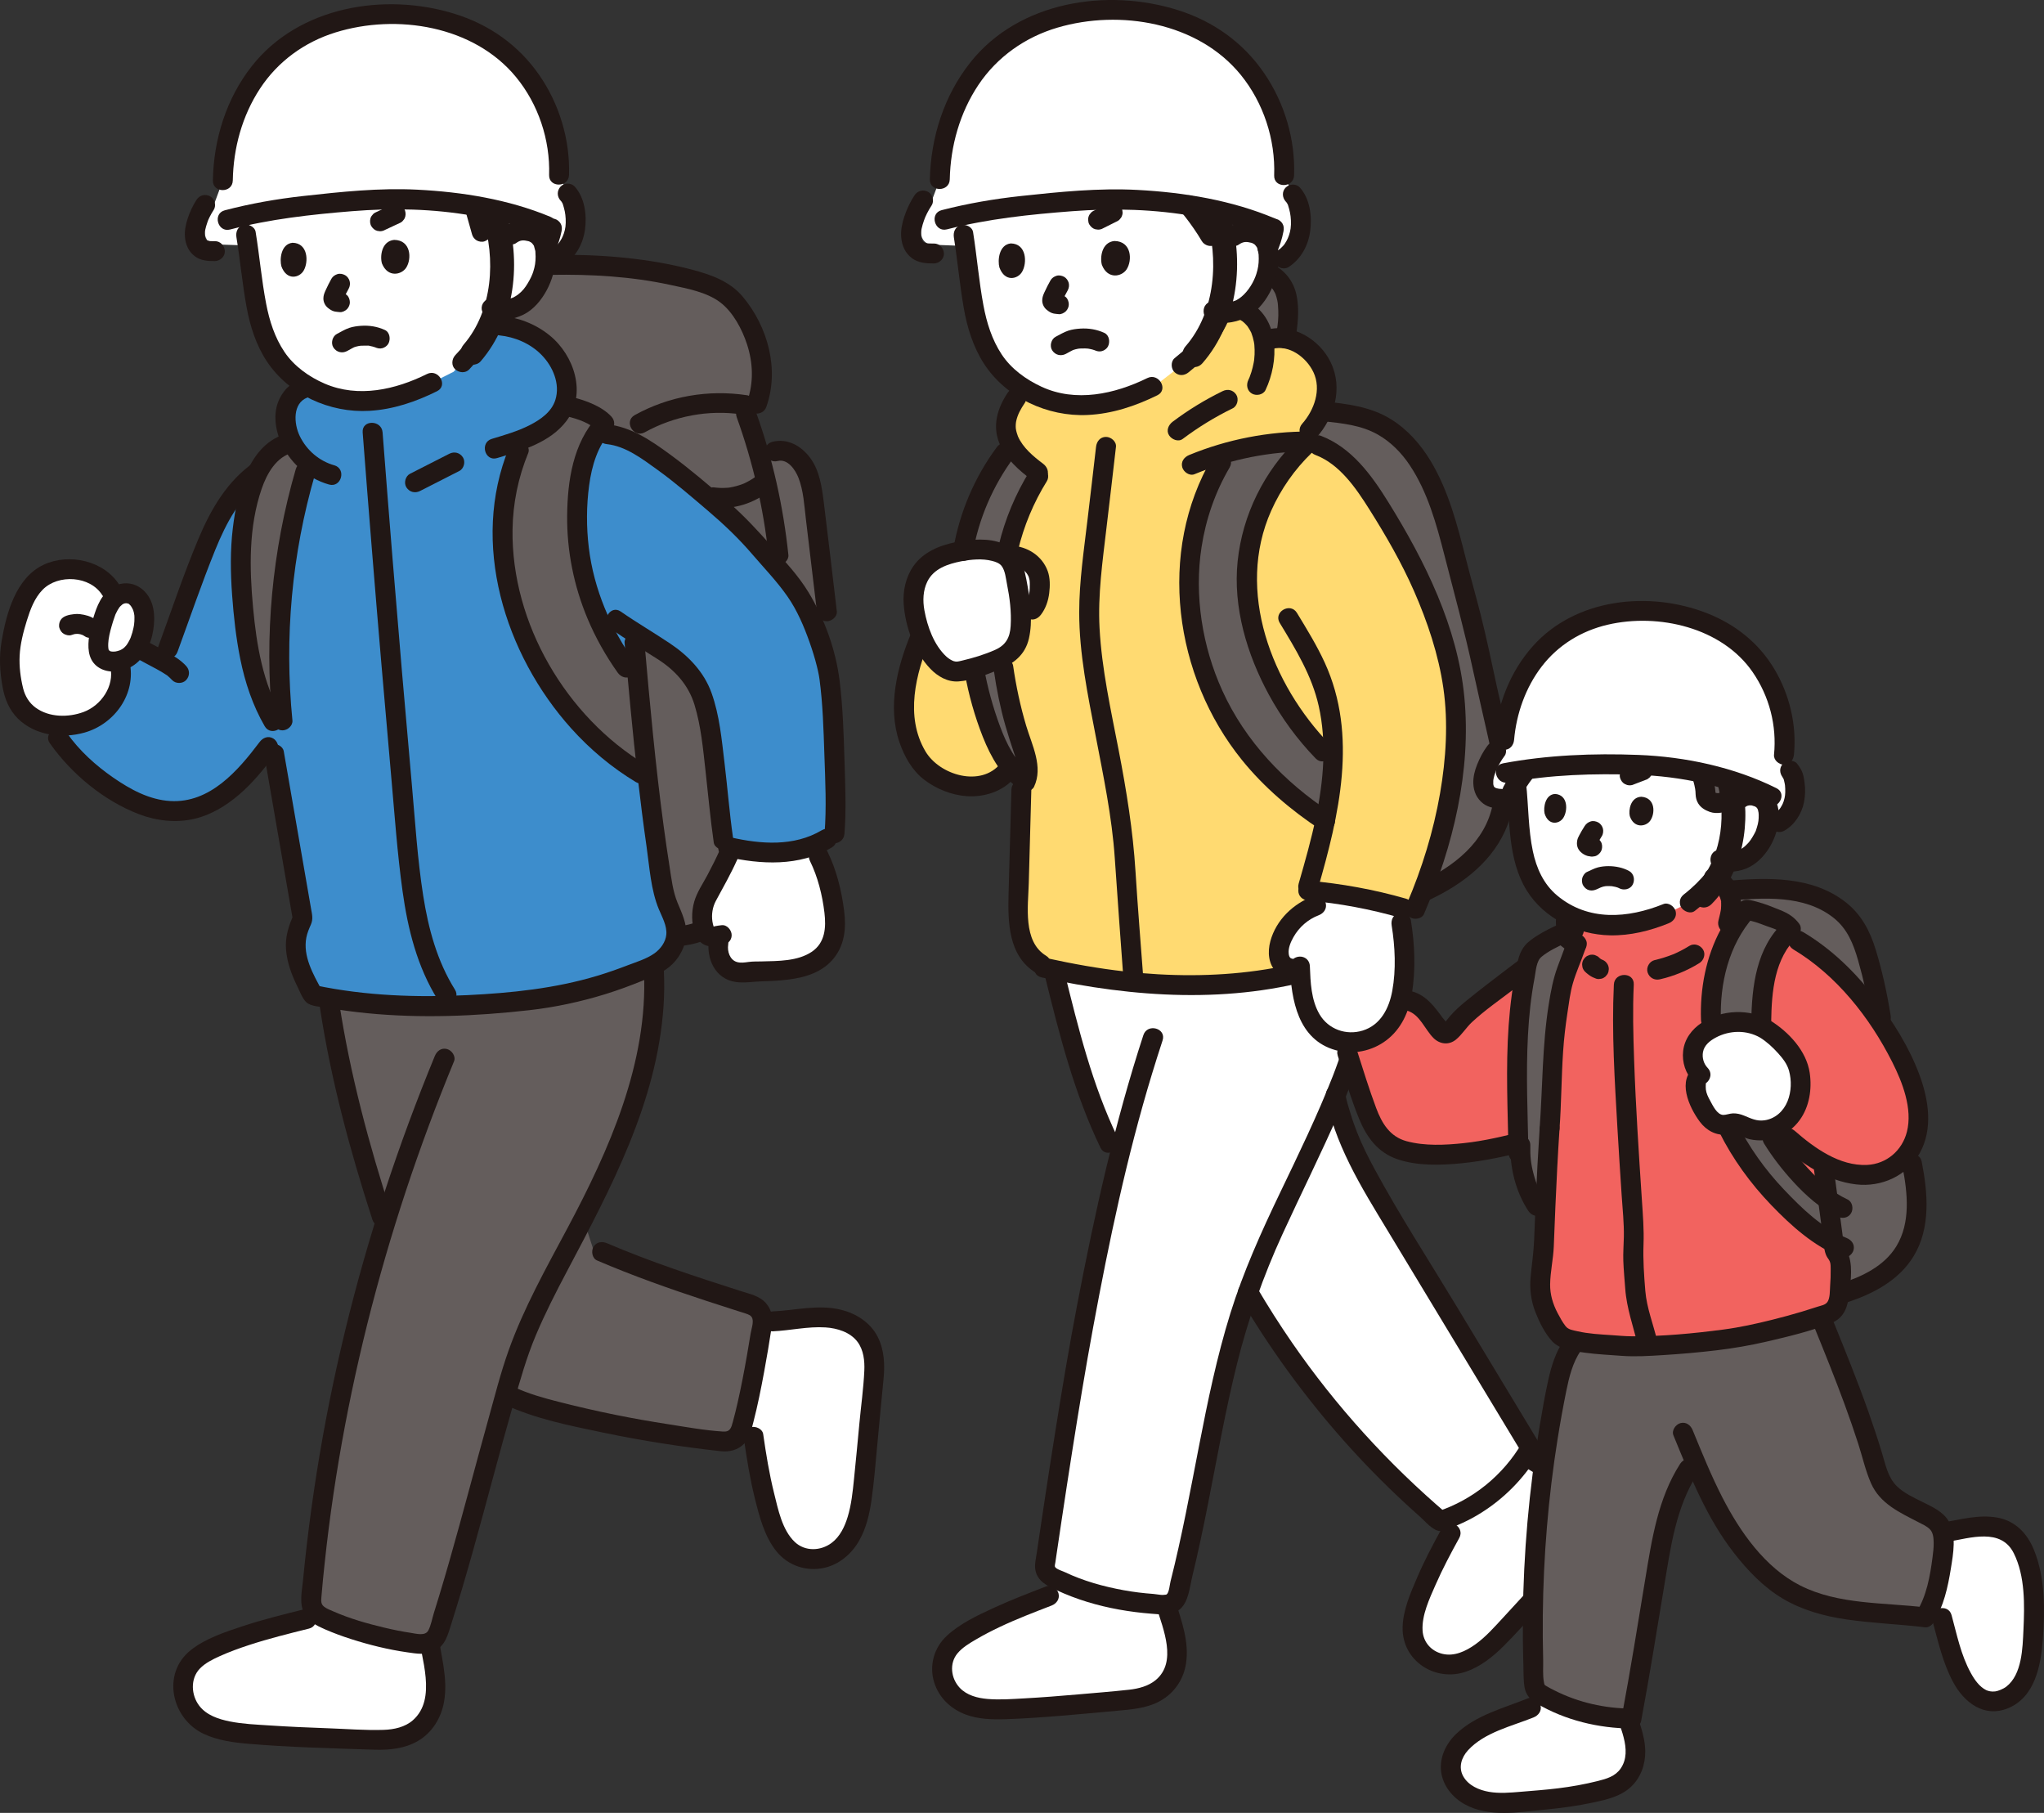 <?xml version="1.0" encoding="UTF-8"?><svg id="b" xmlns="http://www.w3.org/2000/svg" width="410.564" height="364.069" viewBox="0 0 410.564 364.069"><rect x="0" y="0" width="410.564" height="364.069" fill="#333333" stroke="none"/><defs><style>.d{fill:#3d8dcc;}.e{fill:#fff;}.f{fill:none;}.g{fill:#211715;}.h{fill:#ffda71;}.i{fill:#f2635f;}.j{fill:#645d5c;}</style></defs><g id="c"><path class="j" d="M132.024,129.974c-1.315-.809-3.015-1.891-4.671-2.972l.1,2.11c.264,2.997.532,6.008.811,9.027,1.259,13.65,2.728,27.458,5.029,40.863.44,2.58,1.99,4.69,2.46,7.26.112.599.124,1.196.051,1.779,1.941-.098,3.866-.547,5.643-1.319-.732-2.339-.494-4.947.756-7.061,1.31-2.23,3.09-5.66,4.15-8.05,0,0,.2-.59.46-1.4-.44-.1-.89-.21-1.33-.32-.97-6.2-1.38-12.2-2.05-17.46-.58-4.59-1-9.06-2.69-13.42-1.36-3.51-4.88-6.72-8.1-8.66-.195-.118-.402-.244-.619-.378Z"/><path class="f" d="M131.373,200.803c6.971-1.288,14.267-1.534,21.065-3.661,3.349-1.048,7.901-3.441,8.813-7.18"/><path class="e" d="M86.253,329.833c.63,3.68,1.64,7.35,1.06,11.1-.99,6.34-5.62,8.66-11.57,8.46-7.81-.26-15.7-.44-23.58-1.03-5.3-.4-12.21-.71-14.71-6.27-.93-2.08-.97-4.57.01-6.62,1.08-2.26,3.37-3.57,5.65-4.6,5.82-2.62,12.18-4.19,18.41-5.74l1.81-1.41c.32.36.7.66,1.13.89,4.77,2.5,14.28,5.06,20,5.52.63.05,1.25-.05,1.79-.3Z"/><path class="e" d="M168.113,264.893c6,1.34,7.99,5.71,7.42,11.39-.74,7.45-1.38,14.96-2.2,22.72-.54,5.07-1.79,11.58-7.27,13.62-2.04.76-4.43.65-6.33-.42-2.09-1.18-3.44-3.36-4.28-5.6-2.14-5.73-3.22-12.03-4.08-18.06l-2.9-.57c.13-.22.24-.47.32-.73,1.88-6.31,3.57-16.61,4.34-21.67l.03-.24,2.04.03c4.3-.16,8.62-1.43,12.91-.47Z"/><path class="e" d="M144.307,191.228c-.184-1.132-.029-2.318.457-3.41-.896.12-1.947.554-2.717-.08-.337-.278-.506-.706-.632-1.124-.692-2.307-.439-4.87.787-6.954,1.31-2.227,3.091-5.659,4.152-8.043,0,0,.259-.583.611-1.371,3.078.676,6.223,1.104,9.368.967,2.394-.104,4.795-.548,7.021-1.418.639,1.261,1.067,2.107,1.067,2.107,1.782,3.523,3.25,9.622,3.337,13.583.092,4.213-2.22,7.27-6.169,8.558-3,.978-7.755,1.022-10.741,1.074-2.626.511-4.495.017-5.593-1.552-.499-.713-.814-1.511-.948-2.336Z"/><path class="d" d="M55.069,151.407c1.912,11.023,3.825,22.045,5.737,33.068-.422.92-.84,1.841-1.095,2.815-.563,2.154-.287,4.452.4,6.572.674,2.082,1.729,4.024,2.784,5.949,14.06,2.988,28.654,2.568,42.965,1.104,3.256-.333,6.757-1.069,9.946-1.79,5.353-1.211,10.189-2.994,15.223-5.157,3.065-1.316,5.323-4.486,4.728-7.707-.474-2.57-2.024-4.681-2.465-7.257-2.805-16.376-4.377-33.347-5.833-49.89,0,0-.073-.824-.191-2.163,1.958,1.283,3.983,2.567,5.374,3.404,3.224,1.94,6.738,5.149,8.102,8.662,1.692,4.355,2.105,8.826,2.688,13.419.668,5.257,1.081,11.253,2.049,17.458,3.546.874,7.2,1.477,10.854,1.319,4.029-.175,8.075-1.312,11.279-3.826.472-5.717-.175-27.182-1.256-32.578-.957-4.78-3.736-12.263-6.602-16.243-2.915-4.048-4.808-5.765-8.017-9.588-3.212-3.827-7.509-7.282-11.324-10.529-2.889-2.459-5.85-4.841-8.985-6.981-2.977-2.032-5.847-3.936-9.512-4.273,0,0-6.283-.868-11.965-1.652,1.98-1.483,3.452-3.413,3.828-6.016.32-2.217-.231-4.502-1.269-6.487-2.396-4.582-7.18-7.237-12.233-7.692l-39.068,12.559c-1.803.634-3.114,2.14-3.621,3.971-.462,1.668-.277,3.465.253,5.112.48,1.494,1.254,2.883,2.249,4.096-3.477,1.492-7.907,3.392-7.907,3.392-6.744,4.516-9.928,12.638-12.725,20.257-2.214,6.033-4.427,12.066-6.632,18.103-.296-.164-.594-.324-.891-.482-1.196-.639-2.391-1.279-3.587-1.918l-16.608,17.818c3.245,4.679,8.412,8.939,13.335,11.731,3.857,2.188,8.397,3.469,12.758,2.663,6.966-1.288,11.999-7.255,16.035-12.625"/><path class="e" d="M3.714,123.32c.252-.745.532-1.487.846-2.239.72-1.723,1.666-3.203,2.866-4.337,1.66-1.569,3.805-2.477,6.505-2.448,3.623.038,8.104,2.05,9.003,5.863.539-.517,1.192-.887,1.989-1.008,2.422-.369,3.908,2.249,4.059,4.336.173,2.379-.626,5.689-2.203,7.535-.509.597-1.143,1.061-1.845,1.373-.338.15-.691.266-1.054.344,1.676,4.812-1.588,10.283-6.27,12.067-5.917,2.254-13.548.435-14.967-6.358-.469-2.242-.934-5.544-.601-7.81.402-2.74.905-5.045,1.673-7.316Z"/><path class="g" d="M155.206,267.358c3.537-.158,7.053-1.013,10.604-.786,2.335.149,4.968.941,6.432,2.899,1.233,1.65,1.458,3.812,1.367,5.805-.161,3.521-.66,7.054-.989,10.564-.349,3.73-.7,7.461-1.082,11.188-.263,2.562-.519,5.12-1.271,7.595-.594,1.955-1.544,3.964-3.221,5.222-2.194,1.646-5.346,1.761-7.398-.181-2.544-2.407-3.346-6.525-4.159-9.785-.975-3.907-1.618-7.887-2.19-11.87-.154-1.07-1.513-1.657-2.46-1.397-1.15.316-1.551,1.387-1.397,2.46.572,3.983,1.215,7.962,2.19,11.87.907,3.636,1.921,7.599,4.308,10.573,2.335,2.908,6.045,4.155,9.676,3.328,3.007-.685,5.485-2.833,6.976-5.48,1.385-2.458,2.056-5.254,2.449-8.025.559-3.939.864-7.92,1.239-11.88.393-4.154.773-8.309,1.184-12.461.291-2.934.181-5.887-1.185-8.565-1.443-2.829-4.264-4.631-7.283-5.387-4.592-1.15-9.175.105-13.79.311-2.564.114-2.578,4.115,0,4h0Z"/><path class="g" d="M83.935,327.528c.593,5.352,3.9,13.594-.984,17.916-1.594,1.411-3.815,1.88-5.888,1.949-3.686.122-7.434-.191-11.121-.32-3.938-.139-7.875-.307-11.807-.569-2.661-.177-5.377-.277-7.997-.807-2.242-.454-4.625-1.231-6.087-3.11-1.668-2.143-1.861-5.472.093-7.498,1.094-1.134,2.56-1.846,3.978-2.489,1.927-.874,3.925-1.594,5.934-2.252,3.945-1.291,7.977-2.288,12.003-3.29,2.497-.621,1.439-4.48-1.063-3.857-4.1,1.021-8.207,2.036-12.221,3.362-3.558,1.175-7.465,2.451-10.441,4.802-5.979,4.725-3.861,13.878,2.677,16.875,2.795,1.281,5.833,1.691,8.87,1.949,4.036.344,8.083.563,12.13.733,4.412.186,8.826.312,13.239.453,2.978.096,6.053-.218,8.679-1.742,2.861-1.66,4.667-4.593,5.25-7.813.883-4.876-.711-9.489-1.243-14.292-.119-1.073-.834-2-2-2-.989,0-2.12.919-2,2h0Z"/><path class="j" d="M117.77,246.575c.612,1.893,1.223,3.786,1.835,5.678,9.819,3.744,20.788,7.289,31.126,9.735,1.611.381,2.651,1.943,2.401,3.58-.774,5.062-2.462,15.368-4.341,21.677-.458,1.537-1.977,2.494-3.561,2.241-6.988-1.115-25.914-4.241-35.63-6.581-3.76-.905-6.051-2.015-7.335-2.62l-9.889-4.112"/><path class="j" d="M103.526,273.483c-5.54,18.141-9.702,36.463-15.569,54.483-.494,1.518-1.96,2.288-3.497,2.164-5.716-.462-15.229-3.015-20-5.52-1.229-.645-2.07-1.89-1.949-3.321,2.168-25.677,7.21-50.885,14.738-75.304-4.919-14.811-8.535-30.055-10.794-45.491,12.954,2.227,26.298,1.761,39.404.421,3.256-.333,6.757-1.069,9.946-1.79,5.353-1.211,10.189-2.994,15.223-5.157.084-.036.167-.074.25-.112,1.019,14.315-3.542,28.376-9.355,41.353-5.653,12.62-13.301,23.887-17.985,36.93-.139.448-.276.896-.413,1.344Z"/><path class="g" d="M51.174,92.751c-5.51,3.766-8.817,9.496-11.349,15.53-2.964,7.063-5.396,14.373-8.031,21.563-.887,2.421,2.977,3.465,3.857,1.063,2.504-6.832,4.853-13.747,7.588-20.491,2.176-5.365,5.056-10.863,9.954-14.212,2.112-1.444.114-4.912-2.019-3.454h0Z"/><path class="j" d="M56.394,140.648c-1.077-15.433.601-31.057,4.945-45.906,0,0,.213-.801.501-1.889-1.314-1.097-2.414-2.451-3.204-3.967-4.238.782-6.788,5.022-8.116,9.079-2.591,7.915-2.43,16.46-1.62,24.748.743,7.603,2.078,15.352,5.905,21.958h1.932c-.135-1.339-.25-2.68-.344-4.022Z"/><path class="j" d="M130.113,156.222l-1.386-.896c-20.89-12.496-34.264-41.517-24.559-64.878v-1.952c3.839-1.415,7.677-3.471,9.111-7.083l1.235.292c1.82.406,5.744,2.028,6.885,3.367-3.244,3.471-4.518,8.035-5.083,12.534-1.622,13.043,1.716,25.615,9.488,36.471l2.216,1.32c.622,6.913,1.292,13.883,2.094,20.824Z"/><path class="j" d="M149.159,81.248c1.468,3.834,2.735,7.745,3.796,11.712,2.738-4.323,6.901-2.284,8.689.986,1.257,2.298,1.605,5.077,1.926,7.765.837,7.016,1.675,14.032,2.512,21.047h-3.902c-.771-1.592-1.594-3.039-2.424-4.192-2.915-4.048-4.808-5.765-8.017-9.588-3.212-3.827-7.509-7.282-11.324-10.529-2.889-2.459-5.85-4.841-8.985-6.981-3.543-2.418-6.934-4.654-11.693-4.287.486-.738,1.036-1.443,1.658-2.107-1.141-1.337-5.057-2.962-6.883-3.368,0,0-.454-.101-1.239-.274.237-.592.41-1.225.508-1.904.32-2.217-.231-4.502-1.269-6.487-2.396-4.582-7.18-7.237-12.233-7.692l10.433-12.152c9.211-.169,18.715.503,27.648,2.855,2.342.617,4.867,1.373,6.929,2.674,1.826,1.152,3.31,3.198,4.432,5.019,3.138,5.092,4.389,11.705,2.284,17.412l-2.846.092Z"/><path class="g" d="M27.34,132.164c1.387.742,2.779,1.475,4.161,2.227.611.333,1.218.677,1.794,1.068.046.032.429.256.423.301-.233-.183-.265-.208-.098-.075.067.054.134.109.199.165.263.224.51.465.745.719.711.771,2.118.774,2.828,0,.758-.825.758-2.006,0-2.828-1.056-1.146-2.401-1.998-3.759-2.741-1.418-.776-2.85-1.527-4.276-2.289-.922-.493-2.219-.262-2.736.718-.491.928-.268,2.21.718,2.736h0Z"/><path class="g" d="M10.015,149.264c4.318,6.126,10.81,11.519,17.84,14.22,3.564,1.37,7.513,1.821,11.251.937,3.312-.783,6.261-2.591,8.833-4.772,2.943-2.496,5.346-5.548,7.658-8.617.65-.863.138-2.236-.718-2.736-1.024-.599-2.084-.148-2.736.718-4.354,5.779-9.975,12.3-17.918,11.85-4.242-.24-8.071-2.349-11.492-4.714-3.512-2.428-6.797-5.404-9.265-8.905-1.472-2.088-4.941-.092-3.454,2.019h0Z"/><path class="g" d="M57.8,87.018c-7.969,2.025-10.191,12.06-11.032,19.039-.537,4.452-.469,8.957-.146,13.422.312,4.305.788,8.628,1.643,12.862.952,4.713,2.491,9.32,4.902,13.495,1.287,2.228,4.745.216,3.454-2.019-3.822-6.617-5.089-14.285-5.788-21.795-.739-7.945-.902-16.222,1.728-23.865,1.056-3.07,2.936-6.427,6.302-7.282,2.493-.633,1.437-4.492-1.063-3.857h0Z"/><path class="g" d="M67.151,93.447c-3.02-.856-5.522-2.989-6.918-5.829-1.26-2.564-1.465-6.662,1.51-7.783,1.01-.381,1.702-1.35,1.397-2.46-.266-.969-1.444-1.78-2.46-1.397-2.319.874-4.022,2.557-4.868,4.898-.877,2.427-.501,5.251.453,7.594,1.741,4.275,5.371,7.572,9.823,8.834,2.481.703,3.54-3.155,1.063-3.857h0Z"/><path class="g" d="M59.41,94.211c-4.746,16.332-6.354,33.535-4.673,50.46.107,1.075.843,2,2,2,.999,0,2.107-.919,2-2-1.649-16.601-.125-33.376,4.53-49.396.72-2.477-3.139-3.534-3.857-1.063h0Z"/><path class="g" d="M99.85,91.991c4.988-1.509,10.651-3.112,13.938-7.465,4.118-5.452,1.549-13.17-3.385-17.171-2.927-2.374-6.397-3.632-10.125-4.007-1.076-.108-2,.997-2,2,0,1.171.921,1.891,2,2,3.154.317,6.246,1.636,8.483,3.908,2.277,2.312,3.809,5.846,2.785,9.074-.763,2.407-2.991,3.945-5.134,5.041-2.413,1.234-5.042,1.982-7.627,2.764-2.457.743-1.41,4.605,1.063,3.857h0Z"/><path class="g" d="M113.98,83.634c1.974.469,4.607,1.346,6,2.854v-2.828c-4.878,5.353-5.991,12.873-6.06,19.867-.07,7.11,1.352,14.18,4.105,20.728,1.611,3.831,3.645,7.443,6.05,10.83.625.879,1.745,1.297,2.736.718.869-.509,1.346-1.851.718-2.736-4.862-6.846-8.246-14.723-9.26-23.097-.5-4.131-.488-8.367.067-12.492.535-3.975,1.72-7.969,4.472-10.989.749-.822.762-2.003,0-2.828-1.869-2.023-5.144-3.26-7.766-3.882-2.503-.594-3.571,3.262-1.063,3.857h0Z"/><path class="g" d="M102.244,89.914c-7.863,19.147-.864,41.493,12.491,56.364,3.768,4.196,8.149,7.862,12.98,10.775,2.21,1.332,4.223-2.125,2.019-3.454-15.995-9.643-27.057-28.462-26.783-47.253.077-5.288,1.141-10.476,3.15-15.368.411-1-.445-2.199-1.397-2.46-1.147-.315-2.048.394-2.46,1.397h0Z"/><path class="g" d="M53.14,151.938c1.912,11.023,3.825,22.045,5.737,33.068l.202-1.541c-1.081,2.366-1.861,4.704-1.617,7.346.238,2.583,1.127,4.979,2.268,7.291.484.981.972,2.344,1.751,3.124.923.923,2.946.937,4.173,1.151,2.688.469,5.397.831,8.112,1.098,10.794,1.059,21.776.606,32.54-.607,5.185-.584,10.403-1.706,15.385-3.254,2.471-.768,4.899-1.666,7.295-2.639,2.216-.9,4.469-1.711,6.177-3.459,1.5-1.536,2.48-3.51,2.66-5.656.195-2.33-.853-4.46-1.719-6.55-.967-2.337-1.233-4.856-1.623-7.338-.423-2.692-.816-5.389-1.18-8.089-1.649-12.214-2.762-24.493-3.843-36.767-.095-1.076-.851-2-2-2-1.008,0-2.095.918-2,2,.799,9.067,1.62,18.133,2.655,27.177.525,4.587,1.105,9.168,1.76,13.738.594,4.147.853,8.689,2.473,12.582.649,1.559,1.658,3.329,1.493,5.072-.144,1.517-1.158,2.885-2.366,3.752-1.585,1.137-3.667,1.747-5.473,2.442-1.984.764-3.993,1.466-6.029,2.079-8.495,2.556-17.258,3.456-26.085,3.886-10.189.496-20.453.139-30.459-1.96l1.195.919c-1.725-3.15-3.817-6.81-3.084-10.547.177-.901.536-1.739.904-2.573.496-1.123.24-2.036.039-3.197-.366-2.107-.731-4.215-1.097-6.322-1.462-8.429-2.925-16.858-4.387-25.287-.185-1.065-1.491-1.663-2.46-1.397-1.125.309-1.582,1.392-1.397,2.46h0Z"/><path class="g" d="M110.711,55.196c8.011-.134,16.068.313,23.914,2.016,3.321.721,7.314,1.418,10.078,3.534,2.558,1.958,4.355,5.379,5.339,8.379,1.236,3.771,1.367,7.739.035,11.5-.861,2.431,3.002,3.477,3.857,1.063,2.67-7.538.275-16.125-4.752-22.118-2.575-3.069-6.332-4.396-10.095-5.396-4.348-1.156-8.796-1.901-13.267-2.377-5.017-.535-10.065-.686-15.108-.601-2.571.043-2.579,4.043,0,4h0Z"/><path class="g" d="M156.201,92.583c2.032-.519,3.575,1.799,4.196,3.405.995,2.574,1.142,5.457,1.466,8.17.74,6.2,1.48,12.4,2.22,18.6.128,1.072.828,2,2,2,.982,0,2.129-.92,2-2-.871-7.299-1.701-14.605-2.616-21.898-.382-3.041-.839-6.325-2.703-8.866-1.778-2.424-4.572-4.047-7.627-3.268-2.493.636-1.436,4.495,1.063,3.857h0Z"/><path class="g" d="M129.51,86.816c5.871-3.252,12.8-4.585,19.455-3.589,1.067.16,2.15-.267,2.46-1.397.259-.944-.322-2.299-1.397-2.46-7.769-1.163-15.65.177-22.537,3.992-2.252,1.248-.237,4.704,2.019,3.454h0Z"/><path class="g" d="M121.918,89.195c3.772.412,7.071,2.943,10.056,5.09,3.558,2.559,6.875,5.433,10.209,8.272,3.188,2.714,6.167,5.541,8.893,8.72,2.415,2.817,5.007,5.491,7.128,8.547,1.919,2.764,3.271,5.942,4.391,9.099.568,1.602,1.075,3.227,1.486,4.877.149.597.288,1.197.398,1.802.036.195.176,1.136.121.729.674,5.015.816,10.129.987,15.18.179,5.281.454,10.666.028,15.942-.207,2.566,3.794,2.552,4,0,.388-4.813.16-9.718.017-14.536-.16-5.37-.326-10.786-.974-16.125-.751-6.188-3.055-12.601-6.302-17.913-1.968-3.221-4.582-6.03-7.072-8.847-2.898-3.279-5.767-6.412-9.084-9.283-3.781-3.273-7.595-6.542-11.632-9.499-3.843-2.815-7.803-5.524-12.65-6.054-1.075-.118-2,1.003-2,2,0,1.179.922,1.882,2,2h0Z"/><path class="g" d="M122.672,126.266c3.032,2.105,6.157,4.054,9.283,6.014,3.538,2.218,6.306,5.204,7.539,9.236,1.31,4.286,1.722,8.842,2.218,13.279.537,4.801.968,9.609,1.654,14.393.154,1.07,1.513,1.657,2.46,1.397,1.15-.316,1.551-1.387,1.397-2.46-.707-4.93-1.089-9.898-1.686-14.841-.573-4.742-.996-9.619-2.621-14.144-1.507-4.195-4.634-7.441-8.291-9.892-3.277-2.197-6.688-4.182-9.933-6.435-2.119-1.471-4.121,1.994-2.019,3.454h0Z"/><path class="g" d="M145.698,172.008c7.114,1.632,14.856,2.046,21.36-1.811,2.212-1.312.203-4.771-2.019-3.454-5.559,3.297-12.215,2.799-18.277,1.408-2.506-.575-3.575,3.281-1.063,3.857h0Z"/><path class="g" d="M144.629,170.608c-.782,1.747-1.644,3.458-2.543,5.148-.925,1.739-2.102,3.423-2.645,5.332-.565,1.986-.571,4.308.114,6.267.405,1.158,1.146,2.167,2.365,2.545.537.167,1.109.196,1.664.133.337-.038.67-.094,1.003-.156.055-.01.658-.11.378-.08,1.074-.116,2-.836,2-2,0-.991-.919-2.117-2-2-.445.048-.885.113-1.325.199-.061.012-.481.147-.292.066-.191.082-.189-.076-.151.044.068.046.126.103.173.172.132.164.153.176.063.036.003-.007-.058-.13-.09-.231-.106-.335-.195-.697-.247-1.038-.214-1.39.026-2.895.7-4.142,1.482-2.737,3.01-5.431,4.285-8.276.441-.985.285-2.15-.718-2.736-.854-.5-2.293-.273-2.736.718h0Z"/><path class="g" d="M142.408,188.635c-.602,3.841,1.213,7.973,5.388,8.572,1.714.246,3.501-.088,5.23-.133,1.785-.047,3.572-.134,5.345-.359,3.458-.44,6.893-1.486,9.146-4.323,2.175-2.739,2.461-6.074,2.041-9.435-.516-4.14-1.552-8.312-3.409-12.065-1.142-2.307-4.593-.283-3.454,2.019,1.571,3.174,2.487,6.875,2.904,10.381.353,2.972.151,6.05-2.567,7.862-2.836,1.89-6.731,1.833-10.007,1.919-.901.024-1.815-.014-2.709.114-.757.108-1.557.227-2.306.004-1.417-.422-1.958-2.138-1.745-3.493.167-1.066-.272-2.151-1.397-2.46-.95-.261-2.292.323-2.46,1.397h0Z"/><path class="g" d="M143.416,101.877c4.013.532,8.005-.836,11.152-3.29.829-.647.729-2.159,0-2.828-.879-.807-1.944-.69-2.828,0,.393-.307-.162.11-.236.161-.175.121-.353.238-.533.351-.361.225-.734.433-1.116.622-.187.093-.382.204-.579.27.327-.109.057-.025-.114.04-.398.152-.804.284-1.215.397s-.827.206-1.247.278c-.084.014-.605.134-.1.021-.203.045-.429.047-.635.061-.851.06-1.702.029-2.548-.083-1.041-.138-2.044,1.018-2,2,.054,1.201.884,1.852,2,2h0Z"/><path class="g" d="M84.372,98.6c2.631-1.34,5.262-2.681,7.893-4.021.934-.476,1.279-1.865.718-2.736-.615-.953-1.737-1.226-2.736-.718-2.631,1.34-5.262,2.681-7.893,4.021-.934.476-1.279,1.865-.718,2.736.615.953,1.737,1.226,2.736.718h0Z"/><path class="g" d="M72.846,86.832c1.181,15.41,2.426,30.815,3.737,46.214.648,7.617,1.312,15.232,1.992,22.846.687,7.695,1.222,15.43,2.285,23.084,1.057,7.611,2.945,15.197,7.062,21.773,1.363,2.177,4.825.172,3.454-2.019-3.587-5.731-5.336-12.269-6.376-18.896-1.152-7.341-1.606-14.808-2.269-22.205-1.35-15.062-2.638-30.13-3.863-45.203-.694-8.53-1.367-17.062-2.021-25.595-.196-2.55-4.197-2.571-4,0h0Z"/><path class="g" d="M64.248,202.25c2.206,14.518,6.022,28.724,10.551,42.677.791,2.438,4.655,1.395,3.857-1.063-4.528-13.953-8.345-28.159-10.551-42.677-.162-1.069-1.507-1.659-2.46-1.397-1.143.314-1.56,1.388-1.397,2.46h0Z"/><path class="g" d="M87.34,212.065c-7.357,17.859-13.418,36.249-17.98,55.02-2.303,9.479-4.226,19.05-5.749,28.685-.755,4.777-1.413,9.57-1.976,14.373-.281,2.395-.537,4.792-.767,7.192-.208,2.162-.799,4.594.225,6.626.86,1.707,2.541,2.528,4.208,3.252,1.696.737,3.43,1.375,5.191,1.939,3.679,1.178,7.468,2.118,11.295,2.664,1.855.264,3.776.619,5.525-.273,2.142-1.093,2.649-3.25,3.322-5.373,1.55-4.884,2.989-9.803,4.374-14.737,2.746-9.778,5.282-19.614,8.075-29.379,1.35-4.722,2.661-9.451,4.579-13.979,1.845-4.356,3.999-8.576,6.211-12.754,8.856-16.731,18.078-33.927,19.402-53.202.162-2.358.183-4.719.075-7.08-.118-2.563-4.119-2.578-4,0,.844,18.369-6.97,35.859-15.429,51.712-4.248,7.962-8.713,15.903-11.755,24.428-1.634,4.578-2.829,9.361-4.134,14.041s-2.576,9.404-3.85,14.109-2.554,9.404-3.895,14.088c-.671,2.345-1.357,4.686-2.064,7.021-.354,1.169-.713,2.336-1.079,3.502-.346,1.103-.573,2.476-1.116,3.495-.626,1.173-2.448.632-3.505.476-1.78-.262-3.547-.626-5.297-1.041-3.451-.819-6.938-1.805-10.191-3.235-.629-.277-1.391-.545-1.932-.976-.636-.507-.611-1.076-.552-1.834.181-2.327.423-4.652.67-6.972.49-4.611,1.073-9.212,1.755-13.798,1.365-9.193,3.096-18.331,5.175-27.389,4.149-18.074,9.684-35.823,16.452-53.086.846-2.157,1.712-4.307,2.595-6.449.412-.999-.446-2.199-1.397-2.46-1.148-.316-2.047.394-2.46,1.397h0Z"/><path class="g" d="M147.977,83.783c3.213,8.93,5.39,18.221,6.381,27.662.113,1.074.839,2,2,2,.994,0,2.113-.919,2-2-1.029-9.808-3.184-19.443-6.523-28.725-.865-2.404-4.732-1.367-3.857,1.063h0Z"/><path class="e" d="M102.655,47.085c.914-.7,2.084-.894,3.059-.778,2.122.252,2.936,1.426,3.27,2.102.997,2.022.646,5.556-.324,7.682-.683,1.503-1.732,3.59-4.059,5.105-.733.475-2.613,1.177-4.365,1.048-.186.419-.304.688-.304.688-.45,1.024-1.536,2.825-1.536,2.825-1.114,1.771-2.318,3.451-3.812,5.097l-1.736,1.904s-.864.948-1.728,1.895l-4.344,2.184c-2.287,1.15-5.538,2.467-7.988,3.017-.947.213-1.92.38-2.929.503-6.299.764-11.589-.724-16.657-4.603-4.834-3.7-7.08-9.71-8.036-16.404-.551-3.86-1.058-8.059-1.75-12.249,0,0,4.08-17.973,28.916-17.973s24.322,17.959,24.322,17.959Z"/><path class="g" d="M110.457,47.565c-.266.883-.595,1.693-1.001,2.382-.096-.566-.251-1.089-.473-1.537-.334-.676-1.148-1.85-3.27-2.102-.02-.002-.039-.005-.059-.007.023-.817.017-1.634-.017-2.45,1.821.587,3.582,1.25,5.249,1.994-.122.593-.264,1.171-.429,1.72Z"/><path class="f" d="M70.335,80.415l.326,2.698c.117.849-.197,1.581-.72,2.197"/><path class="e" d="M115.091,40.806c-.239-.802-.497-1.312-1.072-1.925l-1.721-3.73c.431-11.388-6.045-23.356-16.368-28.408-10.879-5.324-26.011-5.326-36.444,1.185-9.636,6.014-14.578,17.172-14.725,28.327l-1.977,5.343c-.645.981-1.138,2.084-1.451,3.25-.328,1.219-.389,2.733.476,3.59.674.668,1.666.693,2.565.678l5.39.183c-.298-1.966-.627-3.942-1.014-5.895,4.244-.976,8.547-1.666,12.874-2.119.401-.043.843-.09,1.308-.135,4.617-.482,12.071-1.225,17.042-1.175,4.093.034,8.814.37,13.612,1.103,5.982.916,12.096,2.444,17.298,4.765-.285,1.407-.687,2.726-1.256,3.794,0,0-.068.155-.161.373.068.422.099.87.106,1.325l2.709.092c1.57-.997,2.666-2.796,3.107-4.734.441-1.939.265-4.001-.297-5.886Z"/><path class="f" d="M93.101,72.918c.265,1.696.451,2.634.826,4.008.281,1.028.637,2.044,1.16,2.972,1.411,2.501,6.515,3.493,9.843,4.079"/><path class="f" d="M102.532,14.953c4.254,3.59,6.446,7.811,7.992,13.015.776,2.62,1.157,5.345,1.098,8.069-.066,2.933.016,9.827-1.994,13.6"/><path class="f" d="M97.305,11.419c-7.051-4.54-13.437-5.429-19.753-4.829-10.008.95-17.901,5.187-23.023,11.797-2.957,3.816-4.962,9.259-5.607,14.059-.606,4.51-.308,11.273,1.097,16.832"/><path class="g" d="M76.725,52.919c-.415-1.359-.136-4.484,2.439-4.744,3.402.028,3.574,3.807,2.425,5.581-.941,1.452-3.699,2.051-4.864-.837Z"/><path class="g" d="M56.529,53.507c-.384-1.365-.135-4.498,2.221-4.753,3.115.037,3.283,3.828,2.235,5.604-.858,1.454-3.382,2.048-4.456-.852Z"/><path class="g" d="M66.574,55.969c-.421.762-.817,1.539-1.173,2.333-.245.548-.431.982-.444,1.594-.015.723.315,1.441.871,1.9.42.347.885.665,1.434.769.341.065.674.077,1.014.116.475.054,1.091-.262,1.414-.586.347-.347.608-.916.586-1.414-.023-.517-.193-1.054-.586-1.414l-.405-.313c-.312-.181-.648-.272-1.009-.273-.133-.015-.268-.016-.401-.031l.532.071c-.119-.017-.232-.047-.344-.093l.478.202c-.104-.048-.198-.106-.289-.174l.405.313c-.067-.054-.131-.108-.189-.172l.313.405c-.02-.025-.037-.052-.051-.081l.202.478c-.019-.046-.031-.087-.04-.136l.071.532c-.006-.068-.004-.132.004-.199l-.071.532c.022-.126.061-.243.108-.361l-.202.478c.36-.84.786-1.655,1.227-2.455.255-.461.343-1.028.202-1.541-.128-.464-.486-.967-.919-1.195-.464-.245-1.026-.368-1.541-.202-.489.158-.941.458-1.195.919h0Z"/><path class="g" d="M103.664,48.812c.905-.645,1.464-.618,2.473-.38.239.088.275.095.11.023.115.054.227.113.336.177.101.06.199.124.294.193-.187-.144-.199-.145-.035-.003.034.045.41.497.214.22-.192-.27.074.149.107.198.218.326-.009-.16.114.236.082.264.147.526.213.794.138.564.005-.264.052.332.024.303.04.606.04.91,0,1.136-.119,1.947-.483,3.087-.209.653-.57,1.412-1.071,2.251-.544.91-1.069,1.603-2.001,2.319-.287.22-.595.385-.91.561-.199.09-.195.09.01.001-.118.046-.236.09-.356.131-.261.09-.526.168-.794.233-.942.229-1.752.255-2.696-.141-.996-.418-2.2.451-2.46,1.397-.317,1.154.397,2.04,1.397,2.46,2.177.914,4.862.366,6.918-.627,2.024-.977,3.641-2.958,4.679-4.906,1.069-2.006,1.692-4.135,1.762-6.416.063-2.063-.358-4.377-1.904-5.868-2.07-1.996-5.675-2.31-8.025-.635-.878.626-1.298,1.744-.718,2.736.508.868,1.852,1.348,2.736.718h0Z"/><path class="g" d="M77.3,66.263c-1.486-.681-3.137-.95-4.768-.835-.792.056-1.611.162-2.368.415-.886.296-1.657.782-2.479,1.208-.931.482-1.282,1.861-.718,2.736.612.949,1.741,1.233,2.736.718.322-.166.634-.349.951-.524.168-.093.344-.173.511-.266.225-.126-.387.135-.176.071.064-.019.126-.047.189-.069.268-.092.542-.163.82-.219.096-.019.588-.094.23-.047-.339.045-.057.009.017.002.095-.01.191-.018.287-.025.309-.022.619-.028.929-.02.267.007.668-.031.918.069-.048-.019-.478-.075-.198-.023.072.013.145.025.218.039.158.031.316.067.472.108.133.035.264.075.394.119.062.021.124.05.187.068.212.06-.494-.219-.17-.071.501.23.99.353,1.541.202.464-.128.967-.486,1.195-.919.465-.88.298-2.271-.718-2.736h0Z"/><path class="f" d="M68.665,68.064c1.572.743,4.294.79,5.97.077.508-.216,1.064-.579,1.627-.865"/><path class="g" d="M94.262,74.171c2.832-3.106,5.66-6.356,7.397-10.23.427-.952.307-2.195-.718-2.736-.873-.461-2.28-.302-2.736.718-.931,2.076-2.242,4.042-3.618,5.843.249-.325-.071.088-.124.155-.149.187-.3.372-.454.555-.234.28-.473.556-.716.827-.183.205-.369.407-.555.61l-1.305,1.431c-.705.773-.821,2.075,0,2.828.768.705,2.076.826,2.828,0h0Z"/><path class="g" d="M47.488,47.631c.762,4.664,1.19,9.39,2.04,14.039.695,3.801,1.914,7.639,4.059,10.884,4.429,6.702,12.681,10.42,20.615,9.952,4.807-.283,9.295-1.814,13.583-3.943,2.306-1.145.282-4.596-2.019-3.454-6.335,3.146-13.807,4.849-20.561,1.926-3.142-1.36-6.134-3.488-8.064-6.35-1.96-2.906-3.024-6.268-3.682-9.685-.918-4.769-1.331-9.638-2.114-14.431-.174-1.067-1.499-1.661-2.46-1.397-1.133.311-1.572,1.39-1.397,2.46h0Z"/><path class="g" d="M93.53,42.488c.43,1.531.861,3.062,1.291,4.593.137.486.483.94.919,1.195.429.251,1.061.357,1.541.202,1.027-.332,1.7-1.381,1.397-2.46-.43-1.531-.861-3.062-1.291-4.593-.137-.486-.483-.94-.919-1.195-.429-.251-1.061-.357-1.541-.202-1.027.332-1.7,1.381-1.397,2.46h0Z"/><path class="g" d="M108.946,45.353c-.209,1.018-.482,2.026-.884,2.987l.202-.478c-.111.26-.231.515-.363.765-.249.471-.345,1.019-.202,1.541.128.464.486.967.919,1.195.464.245,1.026.368,1.541.202.484-.157.951-.457,1.195-.919.699-1.324,1.148-2.767,1.448-4.229.109-.529.078-1.064-.202-1.541-.243-.415-.718-.811-1.195-.919-.512-.117-1.087-.091-1.541.202-.422.272-.815.687-.919,1.195h0Z"/><path class="g" d="M96.92,43.673c2.715,8.197,2.074,18.717-3.762,25.488-.846.981-.964,2.43,0,3.394.865.865,2.544.986,3.394,0,6.955-8.07,8.283-20.235,4.996-30.158-.967-2.918-5.604-1.668-4.629,1.276h0Z"/><path class="g" d="M39.471,40.134c-.759,1.169-1.351,2.455-1.783,3.78-.382,1.173-.646,2.46-.536,3.698.14,1.578.748,2.946,2.047,3.9,1.129.829,2.609.94,3.962.92,1.046-.015,2.049-.909,2-2-.048-1.071-.879-2.016-2-2-.235.003-.47.006-.704-.001-.118-.004-.237-.01-.355-.019-.047-.003-.094-.007-.141-.012-.155-.016-.094-.007.182.027-.139-.086-.444-.112-.608-.15-.213-.049.327.209.034.01-.051-.035-.398-.245-.147-.076.237.159-.068-.087-.104-.123-.205-.204.079.031.079.104,0-.017-.173-.318-.188-.33.065.054.137.394.057.122-.017-.058-.163-.637-.153-.637.029,0,.049.516.024.062-.006-.114-.009-.228-.008-.343.001-.209.024-.415.035-.623.014-.255-.081.423-.006.049.023-.113.041-.226.065-.339.101-.478.242-.948.401-1.41.089-.257.176-.522.291-.769-.117.251-.055.132.028-.048.057-.124.115-.246.176-.368.241-.484.512-.951.806-1.405.571-.879.207-2.248-.718-2.736-.996-.526-2.127-.221-2.736.718h0Z"/><path class="g" d="M112.603,40.285c.091.097.179.197.263.3-.127-.16-.127-.148,0,.037.06.099.116.201.167.305-.081-.21-.079-.202.006.023.155.49.297.98.402,1.484.183.877.259,2.128.139,3.081-.111.885-.438,1.816-.8,2.462-.111.199-.239.386-.357.58-.139.19-.149.21-.03.06-.08.099-.162.197-.247.292-.169.189-.355.356-.535.534-.18.149-.191.162-.032.04-.1.073-.203.143-.308.21-.873.574-1.324,1.795-.718,2.736.561.871,1.802,1.333,2.736.718,2.44-1.606,3.838-4.243,4.222-7.098.387-2.88-.063-6.37-2.08-8.589-.706-.776-2.122-.77-2.828,0-.762.83-.753,2,0,2.828h0Z"/><path class="g" d="M46.76,36.245c.117-6.518,1.875-12.986,5.469-18.46s8.948-9.344,15.158-11.271c12.306-3.818,27.775-1.346,36.248,8.946,4.495,5.46,6.883,12.631,6.661,19.681-.081,2.575,3.919,2.572,4,0,.222-7.078-1.946-14.252-5.98-20.068-4.189-6.038-10.061-10.159-17.063-12.318-14.017-4.323-31.232-1.459-40.654,10.499-5.146,6.531-7.691,14.724-7.84,22.992-.046,2.575,3.954,2.575,4,0h0Z"/><path class="f" d="M87.45,29.944c-.339-.017-.678-.034-1.016-.046-4.819-.231-9.362-.246-13.593-.078-7.403.302-13.858,1.145-19.136,2.351"/><path class="g" d="M110.511,43.523c-8.398-3.487-17.658-4.976-26.7-5.433-7.646-.387-15.306.431-22.899,1.272-5.317.588-10.588,1.515-15.763,2.872-2.488.653-1.433,4.512,1.063,3.857,8.026-2.105,16.244-3.009,24.495-3.679,8.177-.664,16.311-.495,24.407.935,4.896.864,9.735,2.125,14.333,4.034.998.414,2.199-.448,2.46-1.397.316-1.151-.395-2.044-1.397-2.46h0Z"/><path class="g" d="M77.338,46.166l3.144-1.467c.233-.126.42-.297.561-.515.177-.193.296-.42.358-.68.132-.479.072-1.116-.202-1.541-.275-.427-.685-.803-1.195-.919l-.532-.071c-.361.001-.697.092-1.009.273l-3.144,1.467c-.233.126-.42.297-.561.515-.177.193-.296.42-.358.68-.132.479-.072,1.116.202,1.541.275.427.685.803,1.195.919l.532.071c.361-.001.697-.092,1.009-.273h0Z"/><path class="g" d="M101.255,282.013c6.238,2.923,13.192,4.284,19.9,5.685,7.79,1.627,15.684,2.86,23.594,3.732,1.729.191,3.475-.212,4.718-1.506,1.144-1.191,1.472-2.838,1.871-4.385.854-3.306,1.525-6.659,2.144-10.016.555-3.008,1.068-6.026,1.522-9.051.268-1.785.062-3.389-1.172-4.792-1.261-1.435-3.212-1.823-4.951-2.379-9.079-2.903-18.168-5.869-26.936-9.629-.992-.425-2.144-.295-2.736.718-.493.842-.281,2.308.718,2.736,7.181,3.079,14.544,5.684,21.966,8.117,1.755.576,3.514,1.143,5.273,1.706.868.278,1.741.542,2.605.832.554.186,1.136.373,1.345.983.285.833-.208,2.197-.344,3.044-.238,1.475-.485,2.949-.743,4.421-.554,3.154-1.153,6.302-1.863,9.424-.29,1.277-.599,2.551-.945,3.814-.34,1.245-.523,2.112-1.988,2.02-3.743-.233-7.532-.935-11.236-1.51-3.465-.538-6.92-1.149-10.357-1.844-3.826-.773-7.63-1.65-11.412-2.614-3.056-.778-6.087-1.619-8.95-2.96-.978-.458-2.157-.274-2.736.718-.507.867-.265,2.276.718,2.736h0Z"/><path class="g" d="M24.403,130.466c-.512.215-1.145.401-1.514.39-.159-.004-.315.003-.475-.009.086.006.346.023-.076-.02-.032-.003-.375-.107-.101,0-.053-.021-.439-.274-.308-.169.159.128-.143-.246-.062-.088.074.146-.069-.181-.066-.158.05.317-.083-.614-.04-.237-.065-.564-.013-1.294.05-1.742.174-1.24.536-2.467.902-3.662.132-.431.285-.852.437-1.275.009-.026.118-.294.03-.083-.096.229.049-.108.074-.16.112-.236.227-.469.356-.696.113-.199.24-.388.365-.58.203-.313.047-.057-.006.003.073-.084.144-.168.221-.248.096-.101.559-.467.211-.227.09-.062.179-.123.273-.178.048-.028.455-.218.203-.116-.203.082.314-.079.406-.1-.381.09.178.011.339.016-.521-.016.36.186-.073-.02.096.046.186.107.282.151.321.148-.105-.123.049.02.08.074.158.149.237.224.042.04.277.301.115.11s.059.083.092.135c.061.095.121.191.178.289.065.113.281.565.134.213.109.26.194.533.263.806.038.153.093.751.072.274.009.201.03.401.034.603.012.541-.015,1.088-.087,1.624.044-.328-.006.013-.017.066-.032.167-.061.335-.096.501-.064.302-.137.602-.222.898-.094.329-.206.65-.321.972-.015.042-.146.354-.027.082-.053.121-.109.241-.168.36-.142.288-.297.57-.47.841-.067.105-.138.206-.208.309.164-.239-.003.003-.092.103-.468.525-.666.651-1.369.981-.978.459-1.228,1.864-.718,2.736.586,1.002,1.755,1.178,2.736.718,2.894-1.358,4.373-4.626,4.844-7.637.435-2.779.217-5.963-2.019-7.983-1.261-1.139-2.88-1.61-4.55-1.249-1.515.327-2.711,1.341-3.599,2.568-.738,1.02-1.22,2.227-1.613,3.415-.485,1.465-.891,2.977-1.106,4.506-.287,2.047-.297,4.427,1.397,5.909,1.664,1.455,4.204,1.497,6.169.673.995-.417,1.709-1.323,1.397-2.46-.258-.939-1.458-1.817-2.46-1.397Z"/><path class="g" d="M24.019,117.537c-3.033-4.934-10.134-6.529-15.242-4.13-5.614,2.635-7.506,9.775-8.455,15.367-.529,3.119-.368,6.076.193,9.184.434,2.407,1.34,4.649,3.118,6.387,3.451,3.373,8.84,4.046,13.344,2.773,6.073-1.716,10.449-7.84,9.053-14.185-.553-2.513-4.41-1.449-3.857,1.063.834,3.788-1.876,7.686-5.382,8.985-3.058,1.132-6.918,1.115-9.635-.87-1.3-.95-2.127-2.323-2.511-3.872-.523-2.113-.81-4.399-.699-6.575.12-2.349.747-4.791,1.443-7.03.686-2.205,1.53-4.53,3.179-6.209,3.121-3.177,9.578-2.804,11.997,1.131,1.346,2.189,4.807.182,3.454-2.019h0Z"/><path class="g" d="M14.397,127.512c.318-.118.644-.199.98-.248l-.532.071c.426-.055.853-.054,1.28.002l-.532-.071c.403.058.793.163,1.17.316l-.478-.202c.291.124.567.273.828.452.411.28,1.075.33,1.541.202s.967-.486,1.195-.919c.245-.464.368-1.026.202-1.541s-.47-.889-.919-1.195c-.914-.623-1.959-.913-3.042-1.045-.381-.047-.764-.053-1.146-.01-.552.063-1.09.138-1.612.332-.498.185-.919.447-1.195.919-.251.429-.357,1.061-.202,1.541.157.484.457.951.919,1.195.452.239,1.042.387,1.541.202h0Z"/><path class="g" d="M136.181,190.019c1.645-.125,3.276-.43,4.831-.983.497-.177.922-.453,1.195-.919.251-.429.357-1.061.202-1.541-.157-.484-.457-.951-.919-1.195-.456-.241-1.037-.381-1.541-.202-1.078.384-2.191.655-3.325.81l.532-.071c-.324.043-.649.077-.974.102-.536.041-1.024.195-1.414.586-.347.347-.608.916-.586,1.414.023.517.193,1.054.586,1.414.374.343.889.626,1.414.586h0Z"/><path class="j" d="M253.873,56.613c.25-.53.45-1.15.61-1.81l.29.07c2.74,1.37,3.51,3.56,3.81,5.44.13.89.2,1.88.19,2.97-.01,1.55-.31,3.13-.54,4.7v.01c-1.03-.19-2.09-.16-3.12.13l-1.28.26c-.42-2.48-1.6-4.67-3.8-5.93l-.56-.51c.09-.05.17-.1.24-.14,2.38-1.54,3.46-3.66,4.16-5.19Z"/><path class="e" d="M234.223,322.223c.99,3.26,2.29,6.47,2.19,9.93-.18,6-4.2,8.68-9.75,9.19-7.26.66-14.59,1.41-21.96,1.78-4.96.25-11.4.76-14.37-4.11-1.11-1.81-1.43-4.12-.76-6.14.74-2.21,2.71-3.69,4.7-4.91,5.09-3.11,10.81-5.3,16.41-7.46l1.4-3.45c6.57,3.32,14.76,4.95,22.05,5.17h.09Z"/><path class="e" d="M317.043,299.693c3.7,4.36,2.73,8.72-.88,12.61-4.72,5.11-9.4,10.31-14.36,15.61-3.24,3.46-7.82,7.58-13.02,6.03-1.95-.59-3.65-2.01-4.46-3.87-.89-2.04-.67-4.41-.03-6.55,1.62-5.44,4.35-10.72,7.09-15.67l-.85-2.82c6.45-2.39,12.12-6.89,15.9-12.64l.79.42c3.27,2.29,7.18,3.77,9.82,6.88Z"/><path class="e" d="M306.433,292.393c-3.78,5.75-9.45,10.25-15.9,12.64-.41.15-.82.3-1.24.43-15.34-13.01-28.45-28.65-38.61-46h-.01c4.04-11.31,9.09-20.32,14-31.29,1.27-2.84,2.51-5.59,3.65-8.3v.01c1.5,8.42,6.11,16.3,10.62,23.75,9.5,15.72,18.99,31.44,28.49,47.16-.31.54-.64,1.08-1,1.6Z"/><path class="e" d="M212.083,317.053c-.34-.17-.68-.35-1.01-.53-.84-.46-1.3-1.4-1.16-2.35,2.67-18.25,5.71-37.86,8.55-52.51,2.05-10.58,3.97-20.03,6.33-29.58-1.14-1.48-2.02-2.61-2.02-2.61-5.33-10.95-8.22-22.9-11.14-34.71,10.93,2.29,22.12,3.56,33.27,2.94,10.09-.56,20.16-2.69,29.37-6.8.73,10.82-2.05,19.69-5.95,28.97-1.14,2.71-2.38,5.46-3.65,8.3-4.91,10.97-9.96,19.98-14,31.29-.48,1.35-.95,2.73-1.4,4.15-.34,1.08-.67,2.16-.99,3.25-4.98,17.13-6.97,35.28-11.86,53.63-.27,1-1.16,1.72-2.2,1.73h-.09c-7.29-.22-15.48-1.85-22.05-5.17Z"/><path class="j" d="M301.888,161.312c-1.679,10.973-13.14,17.484-22.824,20.481.02-.215.01-.43-.01-.644-.166-1.425-1.132-2.606-2.06-3.69l-.693-.996c-1.376-6.55-2.646-13.12-3.797-19.71l.517-2.177c5.057,1.132,10.572.713,14.214-3.153,1.63-1.728,2.577-4.266,3.095-6.58,1.201-5.486.273-10.719-1.708-15.893-3.426-8.893-7.37-16.898-11.793-25.333-3.124-5.945-6.824-12.095-12.837-15.082l-1.015-2.031c1.064-1.171,1.943-2.528,2.558-3.973l.254.059c4.627.508,8.278.742,12.349,3.182,10.689,6.404,12.945,22.482,16.068,33.425,2.001,7.009,3.397,14.028,4.949,21.135,1.494,6.814,3.817,13.921,2.733,20.979Z"/><path class="g" d="M232.294,322.755c1.338,4.349,4.203,11.021-.157,14.638-1.464,1.215-3.456,1.728-5.309,1.934-3.448.382-6.916.649-10.372.952-3.586.314-7.176.597-10.771.793-2.424.132-4.87.318-7.295.117-2.031-.168-4.197-.72-5.631-2.261-1.751-1.883-2.129-4.884-.422-6.915,1-1.191,2.389-2.005,3.713-2.782,1.551-.91,3.151-1.736,4.776-2.506,3.388-1.606,6.892-2.944,10.388-4.293,1.007-.388,1.703-1.345,1.397-2.46-.265-.963-1.447-1.788-2.46-1.397-3.537,1.364-7.079,2.73-10.525,4.314-3.264,1.501-6.782,3.149-9.444,5.613-2.594,2.401-3.606,6.023-2.52,9.414.98,3.06,3.313,5.266,6.277,6.388,2.591.98,5.504,1.032,8.238.939,3.706-.127,7.41-.396,11.105-.695,4.06-.329,8.115-.72,12.171-1.093,2.864-.263,5.771-.64,8.232-2.26,2.486-1.636,4.095-4.192,4.541-7.132.654-4.31-.827-8.316-2.074-12.37-.755-2.453-4.617-1.407-3.857,1.063h0Z"/><path class="h" d="M208.321,94.711c-2.694-2.026-5.355-4.427-6.101-7.581-.632-2.675.395-5.01,1.901-7.226l45.909-17.446c2.269,1.3,3.459,3.594,3.841,6.162,4.642-2.397,10.195,1.363,11.934,5.697,1.917,4.776-.315,10.072-3.966,13.323l-.591.526c1.752.637,3.504,1.274,3.504,1.274,7,2.546,11.589,11.059,15.638,17.846,4.149,6.954,7.404,14.453,9.644,22.25,1.127,3.923,1.945,7.763,2.209,11.804.293,4.479.171,8.97-.331,13.429-1.079,9.573-3.801,18.938-7.604,27.759,0,0-2.336-.596-5.252-1.34.05.469.008.944-.037,1.414-.203,2.137-.467,4.267-.792,6.389-10.239,5.371-21.768,8.077-33.32,8.715-11.48.634-23.003-.726-34.245-3.153-.791-.453-1.561-.895-1.561-.895-2.145-1.229-3.486-3.551-4.079-5.951-.593-2.4-.529-4.907-.461-7.378.198-7.248.397-14.496.595-21.745,0,0,.023-.858.059-2.2.249.209.504.409.765.598.363-.684.492-1.452.483-2.247h-4.08c-2.45,3.173-7.585,3.924-11.305,2.48-4.178-1.611-6.033-3.143-7.888-7.195-3.173-6.912-1.113-15.512,1.728-22.267h16.912l.703-17.699c1.251-5.287,3.402-10.36,6.345-14.926-.186-.136-.372-.275-.558-.414Z"/><path class="j" d="M205.556,150.545c.683,2.031,1.425,4.549.42,6.433-2.236-1.63-4.061-4.032-5.301-6.511-2.099-4.207-4.061-10.777-4.959-15.824l-.127-.664c1.542-.498,3.446-1.25,4.598-1.699.332-.127.664-.254.986-.41l.4,2.362c.879,6.131,2.011,10.436,3.983,16.312Z"/><path class="g" d="M182.99,127.219c-2.791,6.703-4.771,14.711-2.329,21.825.978,2.849,2.517,5.641,4.931,7.507s5.527,3.115,8.562,3.335c3.502.254,7.379-.949,9.643-3.739.68-.838.819-2.009,0-2.828-.703-.703-2.144-.843-2.828,0-3.932,4.845-12.25,2.364-15.085-2.436-4.138-7.004-1.962-15.573.964-22.601.415-.998-.448-2.2-1.397-2.46-1.151-.316-2.043.395-2.46,1.397h0Z"/><path class="j" d="M208.484,94.833l.059.8c-2.763,4.432-4.803,9.323-6.013,14.419l-.586,1.972-.176-.117c-1.601-.996-4.305-1.396-6.16-1.259-.713.049-1.464.137-2.216.244,1.201-7.234,4.159-14.175,8.542-20.061l1.523-.898c1.25,1.904,3.143,3.495,5.027,4.901Z"/><path class="e" d="M208.542,115.267c-.351-1.013-1.063-1.88-1.932-2.508-.994-.719-2.201-1.138-3.427-1.19l-1.182.145c-1.688-1.267-4.529-1.455-6.404-1.316-.977.072-2.003.194-3.027.388-2.103.399-4.199,1.107-5.844,2.332-2.083,1.551-3.115,4.235-3.235,6.765-.264,5.572,4.163,16.064,9.472,14.891,3.099-.684,4.387-1.114,7.439-2.333,1.769-.706,3.254-1.712,3.971-3.527.648-1.64.688-3.468.668-5.207-.001-.091-.012-.181-.014-.271,1.339-.546,2.343-1.016,2.343-1.016.583-.749,1.006-1.621,1.234-2.543.173-.702.234-1.427.246-2.15.014-.831-.036-1.675-.309-2.46Z"/><path class="g" d="M253.767,56.604c.254.131.505.268.745.422-.012-.008.433.302.285.189-.135-.104.141.122.167.145.181.16.348.332.513.508.058.062.302.382.067.061.066.09.129.181.19.274.118.181.227.368.327.559.048.093.088.193.139.284-.208-.373-.034-.09.005.024.139.4.259.802.347,1.217.039.185.075.372.103.559-.034-.222-.002.003.007.099.014.146.029.292.041.438.055.672.076,1.348.064,2.021-.025,1.439-.25,2.638-.464,4.051-.155,1.03.258,2.201,1.397,2.46.952.217,2.293-.291,2.46-1.397.475-3.147.932-6.282.217-9.437-.586-2.586-2.235-4.715-4.592-5.932-.959-.495-2.171-.249-2.736.718-.524.896-.246,2.239.718,2.736h0Z"/><path class="f" d="M264.565,123.796c3.667,1.4,7.23,3.069,10.653,4.991"/><path class="g" d="M255.648,70.053c3.303-.867,6.767,1.718,8.174,4.696,1.638,3.466.171,7.602-2.261,10.347-1.702,1.921,1.117,4.76,2.828,2.828,3.682-4.156,5.408-9.99,2.886-15.195-2.208-4.557-7.618-7.866-12.692-6.534-2.488.653-1.433,4.512,1.063,3.857h0Z"/><path class="g" d="M202.394,78.894c-2.021,3.012-3.105,6.564-1.673,10.07,1.33,3.257,4.009,5.538,6.757,7.598.865.648,2.235.14,2.736-.718.598-1.022.149-2.086-.718-2.736-1.935-1.451-4.036-3.204-5.028-5.477-.109-.251-.365-1.067-.422-1.547-.055-.465-.018-1.087.07-1.507.286-1.357.938-2.482,1.732-3.664.602-.897.174-2.215-.718-2.736-.983-.575-2.133-.182-2.736.718h0Z"/><path class="g" d="M249.021,64.184c.16.094.313.199.472.295.13.078.197.138.034.011.258.2.497.428.721.664.101.107.196.219.294.329.243.275-.06-.102.062.084.178.271.355.539.509.825.056.104.104.212.161.316.264.485-.109-.344.082.177.104.283.204.566.286.856.084.294.154.592.213.891.036.182.067.365.093.549-.042-.296-.007-.034.006.119.051.633.071,1.264.043,1.898-.016.352-.048.703-.082,1.053-.037.377.02-.089-.019.136-.027.158-.052.317-.081.474-.117.626-.27,1.245-.46,1.853-.103.329-.22.652-.339.974-.025.067-.19.457-.044.12-.073.167-.15.332-.228.496-.463.975-.27,2.159.718,2.736.871.51,2.271.262,2.736-.718,2.677-5.635,2.903-14.02-3.158-17.596-2.222-1.311-4.237,2.145-2.019,3.454h0Z"/><path class="g" d="M237.562,88.145c3.144-2.363,6.506-4.419,10.041-6.143.943-.46,1.272-1.876.718-2.736-.623-.967-1.728-1.209-2.736-.718-3.535,1.724-6.897,3.78-10.041,6.143-.834.626-1.349,1.756-.718,2.736.532.825,1.842,1.39,2.736.718h0Z"/><path class="g" d="M206.816,94.619c-2.844,4.592-4.953,9.648-6.211,14.901-.251,1.05.331,2.167,1.397,2.46,1.017.279,2.208-.342,2.46-1.397,1.186-4.952,3.127-9.616,5.808-13.945.569-.918.198-2.201-.718-2.736-.955-.559-2.166-.203-2.736.718h0Z"/><path class="g" d="M195.371,111.175c1.226-7.028,4.047-13.596,8.288-19.332.643-.869.144-2.233-.718-2.736-1.017-.595-2.092-.154-2.736.718-4.415,5.97-7.415,12.973-8.692,20.288-.185,1.063.285,2.155,1.397,2.46.964.265,2.274-.327,2.46-1.397h0Z"/><path class="f" d="M272.507,156.756c1.151,6.59,2.415,13.161,3.792,19.708"/><path class="g" d="M277.019,182.6c-.136,1.43-.3,2.858-.489,4.282l.071-.532c-.096.712-.198,1.423-.306,2.133-.084.551-.091,1.041.202,1.541.243.415.718.811,1.195.919.512.117,1.087.091,1.541-.202.408-.263.842-.693.919-1.195.353-2.307.646-4.623.867-6.947.046-.481-.256-1.085-.586-1.414-.347-.347-.916-.608-1.414-.586-.517.023-1.054.193-1.414.586-.378.412-.533.859-.586,1.414h0Z"/><path class="f" d="M276.996,177.455c.928,1.09,1.896,2.27,2.057,3.693.055.482.012.969-.034,1.452"/><path class="g" d="M203.157,158.583c-.189,6.919-.379,13.837-.568,20.756-.159,5.822-.1,12.629,5.503,16.044,2.204,1.343,4.216-2.115,2.019-3.454-4.694-2.861-3.594-9.962-3.468-14.567.171-6.26.343-12.52.514-18.779.07-2.575-3.93-2.573-4,0h0Z"/><path class="g" d="M209.195,196.278c18.552,4.076,38.15,5.396,56.564-.104,4.888-1.46,9.636-3.402,14.136-5.805,2.272-1.213.253-4.667-2.019-3.454-15.848,8.463-34.239,10.147-51.864,8.184-5.297-.59-10.549-1.534-15.753-2.678-2.509-.551-3.58,3.304-1.063,3.857h0Z"/><path class="g" d="M229.663,207.869c-5.774,17.667-9.764,35.76-13.267,53.994-1.629,8.481-3.052,17.001-4.413,25.528-.746,4.673-1.47,9.35-2.178,14.028-.362,2.391-.72,4.782-1.074,7.174-.159,1.073-.317,2.146-.475,3.219-.172,1.17-.514,2.416-.265,3.595.463,2.193,2.408,3.089,4.256,3.944,1.999.925,4.063,1.712,6.169,2.355,4.171,1.273,8.511,2.021,12.856,2.36,2.023.157,4.226.493,5.85-1.006,1.647-1.521,1.876-4.484,2.38-6.555,1.163-4.779,2.172-9.593,3.128-14.417,1.861-9.394,3.51-18.839,5.822-28.137,2.235-8.991,5.277-17.659,9.138-26.08,3.746-8.17,7.772-16.2,11.365-24.443,3.487-7.999,6.527-16.175,7.264-24.939.187-2.224.211-4.455.11-6.685-.117-2.563-4.117-2.578-4,0,.384,8.435-1.558,16.472-4.614,24.284-3.136,8.015-6.92,15.778-10.641,23.533-3.767,7.851-7.343,15.792-9.937,24.119-2.707,8.689-4.544,17.616-6.279,26.541-1.775,9.128-3.455,18.281-5.744,27.298-.155.611-.281,2.22-.752,2.584-.439.339-2.135-.029-2.675-.067-2.001-.142-3.99-.387-5.964-.745-4.052-.735-8.101-1.856-11.828-3.629-.489-.232-1.699-.582-1.967-1.042-.129-.222.021-.666.052-.89.094-.689.202-1.376.303-2.063.329-2.232.661-4.464.996-6.696.671-4.466,1.354-8.93,2.057-13.392,1.32-8.384,2.697-16.76,4.239-25.106,3.166-17.131,6.746-34.224,11.827-50.901.683-2.241,1.391-4.474,2.119-6.701.801-2.453-3.06-3.503-3.857-1.063h0Z"/><path class="g" d="M220.154,89.737c-.546,4.849-1.131,9.693-1.701,14.539-.729,6.199-1.678,12.445-1.681,18.694-.004,8.296,1.724,16.584,3.285,24.698,1.57,8.165,3.296,16.334,3.86,24.647.558,8.217,1.163,16.428,1.769,24.641.188,2.552,4.19,2.572,4,0-.539-7.312-1.151-14.62-1.605-21.938-.509-8.222-1.817-16.274-3.381-24.355s-3.403-16.297-3.842-24.56c-.354-6.65.594-13.279,1.366-19.87.644-5.499,1.312-10.995,1.931-16.496.121-1.075-1.006-2-2-2-1.182,0-1.879.922-2,2h0Z"/><path class="e" d="M237.491,73.222c.475-.394,1.961-1.629,1.961-1.629,1.531-1.67,2.767-3.377,3.912-5.176,0,0,1.116-1.831,1.581-2.872,0,0,.122-.274.313-.7,1.785.141,3.705-.565,4.455-1.046,2.38-1.533,3.46-3.654,4.164-5.183.84-1.817,1.24-4.649.749-6.734,1.971-3.874,1.925-10.735,2.006-13.681.074-2.779-.3-5.561-1.079-8.237-1.55-5.316-3.765-9.634-8.087-13.317,0,0-.428-.365-.857-.73-2.229-1.451-4.458-2.901-4.458-2.901-5.982-3.894-11.504-5.193-16.914-5.18-1.074.003-2.144.057-3.212.153-10.214.918-18.288,5.2-23.546,11.917-3.036,3.878-5.109,9.421-5.792,14.314-.688,4.931-.328,12.513,1.357,18.393.44,3.103.81,6.16,1.206,9.033.941,6.829,3.2,12.967,8.108,16.763,3.468,2.682,7.045,4.258,10.976,4.767l8.891-.577,8.327-2.776,5.937-4.601Z"/><path class="e" d="M260.763,41.038c-.24-.822-.502-1.346-1.088-1.977l-1.744-3.828c.499-11.659-6.071-23.947-16.614-29.172-11.113-5.507-26.607-5.587-37.323,1.027-9.897,6.109-15.015,17.508-15.222,28.93l-2.052,5.46c-.665,1.001-1.176,2.128-1.503,3.32-.342,1.247-.412,2.796.469,3.678.687.687,1.703.718,2.623.707l5.563.217c-.295-2.015-.622-4.041-1.008-6.042,4.337-.972,8.731-1.654,13.15-2.094.411-.042.863-.088,1.34-.131,4.73-.47,12.366-1.193,17.456-1.116,4.19.056,9.023.424,13.932,1.199,5.909.935,11.941,2.455,17.133,4.721-.282,1.452-.68,2.822-1.254,3.941.14.587.202,1.235.209,1.902l3.001.117c1.613-1.013,2.744-2.849,3.205-4.832.461-1.983.292-4.095-.274-6.029Z"/><path class="f" d="M247.465,14.647c4.322,3.684,6.536,8.001,8.087,13.317.778,2.676,1.153,5.458,1.079,8.237-.082,2.992-.033,10.025-2.104,13.863"/><path class="g" d="M253.951,45.389c-.221,1.131-.512,2.254-.959,3.318l.202-.478c-.093.218-.193.432-.3.643-.244.48-.348,1.011-.202,1.541.128.464.486.967.919,1.195.464.245,1.026.368,1.541.202.479-.155.959-.456,1.195-.919.711-1.399,1.161-2.904,1.461-4.439.104-.534.08-1.059-.202-1.541-.243-.415-.718-.811-1.195-.919-.512-.117-1.087-.091-1.541.202-.419.27-.82.688-.919,1.195h0Z"/><path class="f" d="M242.15,11.016c-7.17-4.667-13.68-5.607-20.126-5.027-10.214.918-18.288,5.2-23.546,11.917-3.036,3.878-5.109,9.421-5.792,14.314-.642,4.598-.372,11.498,1.033,17.177"/><path class="g" d="M221.338,53.221c-.416-1.388-.115-4.572,2.51-4.824,3.467.046,3.624,3.899,2.444,5.701-.966,1.476-3.781,2.072-4.954-.878Z"/><path class="g" d="M200.747,53.717c-.384-1.393-.115-4.586,2.289-4.833,3.175.054,3.327,3.919,2.25,5.724-.882,1.478-3.458,2.07-4.538-.891Z"/><path class="g" d="M211.003,56.306c-.433.775-.841,1.564-1.208,2.373-.25.55-.434.989-.45,1.604-.019.727.318,1.449.874,1.911.422.351.892.669,1.443.777.343.067.681.078,1.023.119.474.056,1.092-.264,1.414-.586.347-.347.608-.916.586-1.414-.023-.517-.193-1.054-.586-1.414l-.405-.313c-.312-.181-.648-.272-1.009-.273-.136-.016-.273-.017-.409-.034l.532.071c-.122-.018-.236-.049-.35-.097l.478.202c-.105-.049-.201-.109-.294-.179l.405.313c-.068-.055-.133-.111-.192-.176l.313.405c-.021-.025-.038-.053-.052-.082l.202.478c-.019-.047-.031-.088-.04-.139l.071.532c-.006-.069-.004-.134.005-.203l-.071.532c.023-.128.063-.248.112-.368l-.202.478c.371-.855.81-1.683,1.264-2.496.256-.459.342-1.031.202-1.541-.128-.464-.486-.967-.919-1.195-.464-.245-1.026-.368-1.541-.202-.491.159-.938.458-1.195.919h0Z"/><path class="g" d="M243.217,62.535c-.432.952-.968,1.863-1.51,2.755-.292.481-.608.95-.925,1.414-.211.309-.427.616-.647.919-.119.164-.24.327-.362.49-.07.093-.14.186-.211.278.116-.15.131-.17.043-.059-.668.815-1.303,1.625-2.113,2.299l-1.559,1.295c-.808.671-.746,2.144,0,2.828.859.789,1.966.716,2.828,0l1.559-1.295c.853-.708,1.539-1.564,2.222-2.437,1.563-1.999,3.074-4.148,4.129-6.47.432-.95.304-2.197-.718-2.736-.877-.463-2.274-.299-2.736.718h0Z"/><path class="g" d="M230.452,75.926c-6.555,3.214-14.391,4.945-21.297,1.716-3.117-1.457-6.032-3.562-7.949-6.457-1.968-2.973-3.027-6.408-3.676-9.889-.904-4.852-1.301-9.803-2.074-14.679-.169-1.068-1.502-1.66-2.46-1.397-1.138.313-1.566,1.389-1.397,2.46.742,4.682,1.163,9.418,1.968,14.089.678,3.936,1.898,7.909,4.087,11.283,4.43,6.827,12.764,10.667,20.804,10.285,4.954-.236,9.587-1.788,14.013-3.958,2.311-1.133.286-4.584-2.019-3.454h0Z"/><path class="g" d="M248.81,49.133c.914-.645,1.547-.627,2.554-.371.24.088.28.098.12.03.117.055.23.116.341.182.103.061.202.128.299.198-.184-.139-.193-.138-.03.005.049.089.385.476.066.029.095.133.174.272.262.409.211.325-.001-.141.116.252.06.2.122.396.168.6.104.454.133.84.13,1.488-.005,1.129-.133,1.943-.479,3.049-.484,1.546-1.567,3.409-3.007,4.6-.309.255-.64.483-.997.666-.095.048-.191.093-.289.136.208-.088.199-.088-.028,0-.262.081-.519.175-.785.245-.559.148-.797.19-1.263.208-.489.018-.961.002-1.239-.116-.993-.423-2.143-.297-2.736.718-.492.84-.282,2.311.718,2.736,2.429,1.034,5.068.728,7.427-.372,2.069-.965,3.73-2.949,4.807-4.917,1.106-2.021,1.755-4.17,1.859-6.48.096-2.116-.308-4.462-1.849-6.025-2.065-2.095-5.79-2.414-8.185-.724-.881.622-1.296,1.748-.718,2.736.51.872,1.849,1.343,2.736.718h0Z"/><path class="f" d="M213.045,68.618c1.599.765,4.373.827,6.085.108.519-.218,1.087-.585,1.663-.874"/><path class="g" d="M221.828,66.854c-1.505-.699-3.183-.974-4.838-.865-.804.053-1.636.16-2.405.413-.9.296-1.687.79-2.523,1.217-.933.477-1.28,1.864-.718,2.736.614.952,1.738,1.228,2.736.718.329-.168.648-.352.972-.529.172-.094.351-.176.523-.269.228-.124-.382.131-.169.07.065-.018.129-.048.193-.07.273-.093.554-.164.837-.219.096-.019.594-.096.24-.046-.335.047-.05.009.022.002.097-.009.195-.018.292-.024.315-.021.632-.026.947-.016.157.005.315.014.472.026.078.006.155.015.233.022.28.024-.119-.015-.187-.029.31.063.621.106.927.189.135.037.269.077.401.123.063.022.126.05.19.07.214.065-.492-.219-.164-.067.499.232.992.353,1.541.202.464-.128.967-.486,1.195-.919.467-.884.295-2.266-.718-2.736h0Z"/><path class="g" d="M244.846,46.387c-1.368-2.325-2.983-4.497-4.689-6.584-.305-.373-.953-.586-1.414-.586-.491,0-1.076.218-1.414.586-.35.381-.61.882-.586,1.414.025.56.233.982.586,1.414.355.434.704.873,1.048,1.316l-.313-.405c1.201,1.556,2.33,3.169,3.328,4.863.531.902,1.827,1.304,2.736.718s1.285-1.771.718-2.736h0Z"/><path class="f" d="M237.64,74.243c.259,1.729.447,2.682.818,4.089.282,1.049.639,2.083,1.171,3.032.518.933,1.548,1.717,2.806,2.368"/><path class="f" d="M214.721,84.516c.258,1.949-1.706,3.287-3.29,4.045-2.237,1.312-6.83,3.26-9.228,4.548"/><path class="g" d="M242.159,43.394c2.748,8.429,2.015,19.216-4.009,26.132-2.021,2.32,1.361,5.729,3.394,3.394,7.15-8.208,8.552-20.652,5.243-30.802-.953-2.924-5.59-1.673-4.629,1.276h0Z"/><path class="g" d="M183.676,39.239c-.863,1.316-1.538,2.76-2.033,4.254-.436,1.316-.747,2.766-.622,4.158.153,1.705.787,3.184,2.189,4.223,1.25.926,2.888,1.046,4.39,1.031,1.046-.01,2.049-.913,2-2-.048-1.075-.879-2.011-2-2-.269.003-.538.004-.807-.006-.136-.005-.271-.012-.407-.023-.054-.004-.108-.009-.162-.015-.151-.016-.108-.01.131.018-.12.076-.564-.145-.696-.175-.202-.047.264.182-.029-.02-.046-.031-.399-.286-.196-.112.209.179-.154-.157-.148-.165.001-.002.219.342.046.059-.009-.015-.218-.379-.213-.38.038-.006.13.39.038.069-.034-.12-.072-.237-.1-.359-.058-.249-.077-.237-.02.008-.056-.243-.042-.531-.039-.779.003-.239.029-.476.044-.714.016-.251-.075.363.006-.021.027-.129.048-.259.076-.388.118-.547.283-1.086.468-1.614.052-.148.107-.296.163-.443.046-.121.158-.395.047-.132.122-.287.256-.57.396-.849.279-.554.592-1.087.932-1.606.575-.877.204-2.25-.718-2.736-1-.528-2.123-.218-2.736.718h0Z"/><path class="g" d="M258.261,40.476c.16.192.184.21.071.054.072.098.139.199.202.303.061.102.118.206.169.313-.079-.203-.077-.191.008.036.154.503.299,1.005.404,1.521.187.922.259,2.187.124,3.174-.126.921-.457,1.854-.841,2.533-.115.203-.244.395-.369.592-.14.191-.153.215-.041.07-.082.101-.167.2-.254.297-.174.193-.363.365-.551.544-.181.15-.196.165-.045.046-.103.075-.208.146-.316.213-.904.589-1.281,1.772-.718,2.736.526.899,1.827,1.309,2.736.718,2.485-1.618,3.939-4.316,4.329-7.216.395-2.943-.029-6.482-2.081-8.762-.723-.803-2.093-.735-2.828,0-.799.799-.725,2.023,0,2.828h0Z"/><path class="g" d="M190.773,36.019c.153-6.715,2.014-13.369,5.761-18.978s9.394-9.584,15.866-11.491c12.575-3.705,28.23-1.055,36.8,9.453,4.586,5.624,6.998,12.998,6.733,20.23-.094,2.574,3.906,2.571,4,0,.264-7.207-1.906-14.524-5.967-20.478-4.216-6.18-10.166-10.434-17.273-12.696-14.301-4.552-32.076-1.77-41.77,10.458-5.296,6.68-7.955,15.02-8.149,23.502-.059,2.575,3.941,2.574,4,0h0Z"/><path class="f" d="M232.499,29.872c-.347-.019-.694-.039-1.04-.052-4.933-.261-9.585-.3-13.918-.149-7.582.271-14.195,1.101-19.606,2.31"/><path class="g" d="M256.039,43.851c-8.646-3.642-18.198-5.21-27.524-5.708-7.82-.417-15.674.385-23.443,1.22-5.369.577-10.696,1.494-15.927,2.839-2.491.64-1.435,4.499,1.063,3.857,8.241-2.118,16.675-2.999,25.14-3.643,8.354-.635,16.655-.418,24.917,1.078,5.027.91,9.996,2.228,14.711,4.214.996.42,2.2-.451,2.46-1.397.317-1.155-.397-2.039-1.397-2.46h0Z"/><path class="g" d="M221.573,45.842c.987-.462,1.937-.997,2.923-1.459.233-.126.42-.297.561-.515.177-.193.296-.42.358-.68.083-.266.095-.532.036-.798-.012-.266-.091-.514-.237-.744-.275-.427-.685-.803-1.195-.919l-.532-.071c-.361.001-.697.092-1.009.273-.987.462-1.937.997-2.923,1.459-.233.126-.42.297-.561.515-.177.193-.296.42-.358.68-.083.266-.095.532-.036.798.012.266.091.514.237.744.275.427.685.803,1.195.919l.532.071c.361-.001.697-.092,1.009-.273h0Z"/><path class="j" d="M267.225,152.038c-.915-.678-1.549-1.15-1.549-1.15-8.371-8.581-14.799-21.304-15.241-33.409-.397-10.866,4.515-21.609,12.572-28.824-5.555-.031-11.113.712-16.468,2.189-13.006,19.408-8.744,46.578,6.723,63.113,3.874,4.134,8.227,7.831,12.976,10.924.868-4.086,1.465-8.215,1.559-12.419-.2-.148-.391-.29-.572-.424Z"/><path class="g" d="M265.79,84.59c3.783.414,7.585.766,10.961,2.681,2.618,1.486,4.758,3.665,6.421,6.159,3.598,5.396,5.346,11.798,6.946,18.011,1.976,7.674,4.058,15.306,5.734,23.054.975,4.51,2.03,8.999,3.037,13.502.965,4.314,1.793,8.913.984,13.324-1.431,7.806-7.931,12.734-14.728,15.92-.978.458-1.228,1.864-.718,2.736.586,1.002,1.755,1.178,2.736.718,6.707-3.144,12.952-7.922,15.657-15.047,3.399-8.952-.235-18.873-2.148-27.736-1.05-4.864-2.067-9.737-3.284-14.563-.931-3.691-1.988-7.349-2.922-11.04-1.715-6.771-3.491-13.767-7.144-19.798-1.996-3.296-4.607-6.256-7.899-8.302-4.172-2.593-8.862-3.095-13.635-3.617-1.075-.118-2,1.003-2,2,0,1.179.922,1.882,2,2h0Z"/><path class="g" d="M203.183,113.569c.123.007.244.018.367.027-.39-.028.017.009.104.028.271.056.533.137.798.22.149.046.224.085.035.002.112.049.223.103.331.16.247.128.468.29.707.429.21.123-.204-.196.069.055.083.077.169.15.251.229s.16.16.237.243c.003.003.313.394.167.189-.134-.188.065.11.086.143.076.119.141.243.212.365.1.171.073.157.008-.017.054.143.102.286.143.433.034.123.064.247.089.372.008.038.059.414.038.207-.025-.245.013.261.015.308.006.128.01.256.011.384.004.292-.003.585-.018.877-.007.131-.016.263-.027.394-.011.129-.063.441-.013.153-.049.282-.108.561-.188.837-.033.114-.069.227-.108.339-.013.036-.146.378-.06.176.098-.232-.102.203-.124.245-.055.105-.112.209-.172.312-.15.257-.319.499-.499.736-.634.838-.16,2.273.718,2.736,1.054.557,2.06.177,2.736-.718.959-1.266,1.46-2.764,1.654-4.326.179-1.442.197-3.068-.311-4.448-1.128-3.063-4.062-4.903-7.258-5.087-1.046-.06-2.046.963-2,2,.051,1.135.879,1.935,2,2h0Z"/><path class="g" d="M192.039,108.858c-3.285.657-6.591,1.995-8.571,4.828-1.53,2.19-2.15,5.019-1.949,7.662.349,4.58,2.159,9.651,5.394,12.994,1.465,1.514,3.449,2.658,5.616,2.503,2.704-.193,5.484-1.31,7.981-2.306,3.043-1.214,5.418-2.984,6.172-6.354.768-3.435.313-7.158-.296-10.581-.614-3.451-1.291-6.971-4.873-8.423-2.987-1.21-6.385-.88-9.475-.324-1.064.191-1.664,1.487-1.397,2.46.308,1.12,1.393,1.589,2.46,1.397,2.001-.36,4.175-.586,6.172-.073.697.179,1.491.438,1.937,1.046.704.958.829,2.474,1.055,3.602.556,2.768.91,5.569.742,8.397-.14,2.352-.972,3.866-3.137,4.826-2.112.936-4.353,1.621-6.6,2.143-.775.18-1.113.302-1.692.122-.383-.119-1.041-.508-1.473-.908-2.508-2.323-3.831-6.021-4.427-9.307-.348-1.919-.287-3.972.582-5.754,1.287-2.639,4.147-3.557,6.842-4.095,2.522-.504,1.455-4.361-1.063-3.857Z"/><path class="g" d="M199.644,134.767c.536,3.7,1.277,7.357,2.304,10.953.514,1.801,1.095,3.58,1.682,5.358.462,1.399,1.31,3.436.623,4.893l2.736-.718c-3.065-2.289-4.808-5.868-6.112-9.364-1.422-3.813-2.509-7.774-3.234-11.778-.192-1.064-1.486-1.665-2.46-1.397-1.119.308-1.59,1.394-1.397,2.46.787,4.353,1.991,8.671,3.62,12.785,1.668,4.212,3.879,7.996,7.564,10.748.815.609,2.313.181,2.736-.718,1.886-4-.419-8.348-1.58-12.233-1.181-3.952-2.034-7.971-2.626-12.053-.155-1.07-1.512-1.657-2.46-1.397-1.148.316-1.552,1.387-1.397,2.46h0Z"/><path class="g" d="M209.929,196.191c2.884,11.683,5.857,23.403,11.113,34.288,1.119,2.317,4.569.291,3.454-2.019-5.097-10.557-7.913-22.003-10.71-33.332-.617-2.498-4.475-1.44-3.857,1.063h0Z"/><path class="g" d="M264.221,91.368c4.878,1.845,8.16,6.686,10.825,10.912,3.323,5.27,6.463,10.694,8.971,16.403,2.713,6.174,4.941,12.815,5.903,19.506.998,6.945.53,14.233-.664,21.121-1.322,7.63-3.626,15.094-6.676,22.207-.425.992-.295,2.144.718,2.736.842.493,2.308.281,2.736-.718,5.828-13.594,9.539-28.715,8.095-43.589-1.366-14.066-7.886-27.205-15.229-39.046-3.377-5.446-7.405-11.042-13.616-13.391-1.011-.382-2.193.424-2.46,1.397-.309,1.124.383,2.077,1.397,2.46h0Z"/><path class="g" d="M257.058,125.103c3.205,5.286,6.455,10.575,7.823,16.676,1.637,7.299.974,14.989-.538,22.247-.943,4.525-2.207,8.974-3.487,13.414-.714,2.478,3.144,3.536,3.857,1.063,4.257-14.767,8.092-30.78,1.377-45.434-1.59-3.469-3.604-6.728-5.58-9.985-1.333-2.198-4.793-.19-3.454,2.019h0Z"/><path class="g" d="M239.927,95.231c7.352-3.027,15.169-4.597,23.121-4.577,2.574.007,2.578-3.993,0-4-8.281-.021-16.526,1.566-24.184,4.719-.998.411-1.708,1.328-1.397,2.46.259.944,1.455,1.811,2.46,1.397h0Z"/><path class="g" d="M243.527,91.87c-11.17,19.007-7.675,43.923,5.93,60.751,4.417,5.464,9.91,10.141,15.772,13.986,2.159,1.416,4.165-2.046,2.019-3.454-9.276-6.086-17.105-14.289-21.722-24.445-4.039-8.883-5.671-19.134-4.184-28.807.869-5.655,2.74-11.078,5.64-16.013,1.307-2.224-2.149-4.239-3.454-2.019h0Z"/><path class="g" d="M260.656,88.105c-6.723,6.519-11.081,15.248-12.057,24.574-.968,9.26,1.866,18.722,6.255,26.8,2.535,4.667,5.712,9.006,9.406,12.822,1.794,1.853,4.62-.977,2.828-2.828-11.643-12.028-18.94-30.786-11.747-46.915,1.95-4.372,4.708-8.295,8.142-11.625,1.851-1.795-.979-4.622-2.828-2.828h0Z"/><path class="g" d="M306.209,294.538c3.806,2.624,10.214,4.757,11.11,9.969.419,2.435-1.011,4.658-2.568,6.384-2.128,2.36-4.302,4.679-6.447,7.024-2.129,2.328-4.259,4.654-6.406,6.964-1.749,1.882-3.485,3.874-5.591,5.371-1.907,1.355-4.222,2.458-6.608,1.868-2.237-.553-3.813-2.34-3.955-4.657-.191-3.108,1.404-6.459,2.625-9.241,1.407-3.205,3.049-6.299,4.74-9.361,1.246-2.255-2.207-4.275-3.454-2.019-1.805,3.268-3.548,6.572-5.02,10.005-1.338,3.122-2.839,6.536-2.902,9.99-.123,6.728,6.584,11.019,12.781,8.852,2.867-1.003,5.287-2.93,7.424-5.043,2.515-2.486,4.856-5.164,7.244-7.77,2.531-2.761,5.052-5.531,7.592-8.283,2.278-2.469,4.328-5.121,4.587-8.598.594-7.957-7.772-11.212-13.134-14.908-2.125-1.465-4.127,2.001-2.019,3.454h0Z"/><path class="g" d="M266.32,219.875c0,1.016.384,2.157.633,3.136.329,1.294.724,2.571,1.171,3.829.836,2.357,1.845,4.659,2.95,6.902,2.283,4.634,5.013,9.029,7.681,13.446,5.732,9.49,11.465,18.978,17.198,28.467,3.252,5.382,6.503,10.764,9.754,16.147v-2.019c-3.78,6.459-9.837,11.395-16.946,13.754l1.946.514c-11.833-10.067-22.369-21.644-31.193-34.435-2.507-3.634-4.874-7.362-7.109-11.168-1.303-2.219-4.761-.208-3.454,2.019,6.021,10.256,13.046,19.922,20.941,28.817,3.843,4.329,7.896,8.473,12.14,12.409,1.061.984,2.134,1.955,3.219,2.913,1.022.903,2.604,2.859,4.04,2.859,1.136,0,2.506-.775,3.531-1.213,1.298-.555,2.562-1.18,3.78-1.893,5.177-3.03,9.528-7.383,12.556-12.557.357-.611.368-1.409,0-2.019-5.603-9.277-11.208-18.554-16.813-27.831-5.451-9.022-11.231-17.924-16.249-27.196-1.283-2.37-2.497-4.793-3.488-7.302-.52-1.316-.989-2.652-1.389-4.009-.309-1.047-.902-2.758-.902-3.571,0-2.574-4-2.578-4,0h0Z"/><path class="j" d="M384.073,233.813c1.03,5.15,1.6,10.88-.58,15.83-2.42,5.49-7.86,8.36-13.33,10.07l-.73.23c.21-1.69.3-3.39.28-5.09,0-.95-.06-1.94-.55-2.74-.18-.3-.42-.56-.55-.88-.11-.26-.15-.54-.18-.81-.72-5.37-1.43-10.73-2.14-16.09l-.1-.73c3.27,1.75,6.87,2.81,10.44,2.15,2.96-.55,5.3-2.2,6.8-4.47l.64,2.53Z"/><path class="j" d="M375.103,192.133c1.16,4.05,2.08,8.17,2.73,12.32l-.51.35h-.01c-.3-.45-.6-.88-.9-1.31-4.06-5.76-9.1-10.97-15.2-14.57l-2.49-1.34c.31-.35.64-.68.99-1-.81-1.25-2.28-1.75-3.61-2.25-1.72-.65-3.45-1.4-5.3-1.63-.93,1.04-1.76,2.15-2.5,3.32l-1.21-.61c.32-1.25.65-2.51.63-3.81-.01-.91-.2-1.85-.66-2.74h.01c4.69-.37,9.43-.73,14.05.19,4.64.92,9.2,3.31,11.68,7.33,1.08,1.77,1.72,3.77,2.3,5.75Z"/><path class="e" d="M408.535,324.291c-.004.518-.016,1.027-.037,1.523-.21,5.163-.44,13.774-6.502,15.606-7.887,2.383-10.563-11.577-11.926-16.535l-2.793-1.179c2.379-4.638,3.188-12.661,3.126-13.906-.033-.673-.075-1.364-.227-2.022,4.306-.608,10.337-2.813,14.274.694,3.054,2.72,4.13,9.845,4.085,15.82Z"/><path class="e" d="M312.317,361.207c-1.537.177-3.078.317-4.618.434-4.533.343-9.746,1.199-13.635-1.78-1.415-1.084-2.476-2.7-2.648-4.475-.22-2.27,1.027-4.483,2.735-5.994,4.728-4.183,12.343-5.33,17.025-8.222,4.869,2.476,10.303,3.836,15.765,3.939.716,2.084,1.46,4.165,1.528,6.393.117,3.843-1.946,6.699-5.616,7.724-3.45.963-6.981,1.57-10.536,1.98Z"/><path class="g" d="M391.247,309.624c4.492-.759,10.672-2.854,13.251,2.305,2.298,4.595,2.169,10.425,1.936,15.42-.168,3.613-.279,8.913-3.436,11.36-.608.471-1.648.88-2.181.954-.221.031-.446.028-.669.029-.007,0-.682-.08-.316-.017-.408-.071-.743-.197-.891-.271-1.338-.67-2.301-2.019-3.098-3.472-1.969-3.589-2.778-7.665-3.844-11.578-.676-2.481-4.536-1.428-3.857,1.063,1.139,4.18,2.075,8.45,4.126,12.308,2.21,4.157,6.24,7.299,11.075,5.322,5.401-2.208,6.589-8.563,6.977-13.746.444-5.935.506-12.465-1.779-18.063-1.346-3.298-3.744-5.84-7.385-6.479-3.702-.65-7.341.393-10.972,1.006-1.066.18-1.662,1.495-1.397,2.46.31,1.129,1.391,1.577,2.46,1.397h0Z"/><path class="g" d="M324.092,342.662c.974,3.726,3.992,8.799,1.435,12.498-1.086,1.572-2.84,2.066-4.601,2.507-2.62.657-5.289,1.135-7.97,1.463-2.496.305-5.004.49-7.509.699-2.09.174-4.269.37-6.35.011-2.017-.348-4.154-1.265-5.193-3.133-.999-1.798-.352-3.787.978-5.231,3.319-3.604,8.763-4.811,13.146-6.579,1.001-.404,1.707-1.333,1.397-2.46-.261-.95-1.453-1.803-2.46-1.397-4.945,1.995-10.563,3.393-14.51,7.196-2.015,1.941-3.334,4.697-2.99,7.527s2.276,5.204,4.727,6.568c4.823,2.684,10.91,1.586,16.138,1.084,3.283-.316,6.564-.757,9.789-1.455,2.666-.577,5.391-1.192,7.453-3.096,1.984-1.832,2.93-4.517,2.898-7.183-.042-3.536-1.643-6.725-2.521-10.083-.65-2.488-4.51-1.433-3.857,1.063h0Z"/><path class="j" d="M386.652,324.791c2.864-4.339,3.818-13.643,3.751-14.991-.063-1.267-.155-2.601-.945-3.654-.43-.573-1.025-1.001-1.639-1.369-3.47-2.083-7.863-3.251-9.898-7.119-.634-1.205-1.004-2.528-1.384-3.835-2.932-10.08-6.906-19.789-10.855-29.499-.592.193-1.185.383-1.778.571-4.153,1.318-9.963,2.796-14.257,3.58-5.687,1.039-19.633,2.194-23.901,1.807-3.134-.284-6.212-.296-9.249-.967-2.363,2.76-3.194,6.378-3.898,9.897-3.844,19.212-5.353,38.891-4.481,58.465.027.617.069,1.27.417,1.781.275.403.707.665,1.13.906,5.465,3.115,11.752,4.772,18.043,4.755,1.614-8.574,2.934-17.199,4.412-25.796,1.553-9.033,2.479-18.405,8.254-26.01,3.899,9.222,7.324,15.91,14.17,22.513,8.859,8.545,20.249,7.521,32.109,8.967"/><path class="g" d="M314.069,269.203c-1.587,2.353-2.447,5.083-3.056,7.832-.681,3.074-1.227,6.184-1.745,9.289-1.068,6.405-1.892,12.853-2.459,19.321-.552,6.291-.859,12.603-.919,18.918-.031,3.238.002,6.477.101,9.714.047,1.539-.022,3.158.257,4.676.268,1.457,1.171,2.403,2.408,3.136,5.689,3.37,12.472,5.005,19.052,5.028.816.003,1.769-.618,1.929-1.468,1.686-8.992,3.122-18.032,4.624-27.056,1.295-7.78,2.331-15.831,6.671-22.612,1.392-2.174-2.069-4.183-3.454-2.019-4.458,6.964-5.683,15.147-7.005,23.146-1.514,9.165-2.981,18.346-4.694,27.477l1.929-1.468c-5.359-.019-10.697-1.224-15.487-3.651-.521-.264-1.046-.529-1.546-.831-.528-.319-.438-.247-.546-.773-.292-1.423-.127-3.1-.165-4.556-.079-2.995-.103-5.991-.071-8.986.125-11.801,1.098-23.6,2.959-35.255.52-3.255,1.101-6.503,1.759-9.733.581-2.852,1.266-5.667,2.913-8.11,1.443-2.14-2.021-4.144-3.454-2.019h0Z"/><path class="g" d="M336.131,288.255c3.371,8.21,6.661,16.554,12.161,23.615,2.749,3.529,5.946,6.881,9.818,9.178s8.269,3.503,12.698,4.156c5.255.774,10.572.956,15.844,1.587,1.074.129,2-1.011,2-2,0-1.188-.923-1.871-2-2-8.284-.991-17.393-.517-25.028-4.377-7.105-3.592-12.12-10.79-15.669-17.705-2.25-4.384-4.097-8.963-5.967-13.517-.41-.998-1.329-1.708-2.46-1.397-.945.26-1.81,1.455-1.397,2.46h0Z"/><path class="g" d="M364.353,266.329c2.116,5.204,4.224,10.413,6.159,15.687.968,2.636,1.892,5.288,2.753,7.961.84,2.61,1.439,5.355,2.542,7.87,1.812,4.131,5.747,5.874,9.512,7.831.749.389,1.624.773,2.245,1.353.751.701.821,1.795.839,2.768.018.987-.108,1.987-.233,2.963-.47,3.661-1.205,7.834-3.245,11.018-1.392,2.174,2.068,4.182,3.454,2.019,2.023-3.159,2.881-7.087,3.468-10.744.484-3.02,1.201-6.8-.445-9.596-1.136-1.929-3.378-2.901-5.298-3.858-1.772-.883-3.667-1.739-5.099-3.141-1.79-1.753-2.253-4.243-2.95-6.557-.833-2.766-1.743-5.51-2.705-8.234-2.193-6.205-4.661-12.309-7.139-18.404-.406-1-1.331-1.707-2.46-1.397-.948.26-1.806,1.454-1.397,2.46h0Z"/><path class="i" d="M270.633,211.48c1.119,3.502,2.238,7.005,3.46,10.472,1.027,2.915,2.26,5.982,4.789,7.759,1.76,1.236,3.947,1.691,6.085,1.92,8.844.95,17.754-1.466,26.218-3.796-.501,7.731-.791,14.878-1.104,22.976-.1,2.592-.796,5.193-.711,7.774.112,3.39,1.72,6.384,3.622,9.107.323.463.782.824,1.316,1.008,2.542.878,5.111,1.129,7.715,1.311,1.233.086,2.474.156,3.724.269,4.268.387,18.213-.768,23.901-1.807,4.294-.784,10.104-2.262,14.257-3.58,1.035-.329,2.068-.662,3.099-1.005,1.217-.405,2.088-1.475,2.277-2.744.31-2.083.457-4.19.437-6.296-.009-.943-.064-1.932-.554-2.738-.18-.297-.417-.562-.551-.883-.107-.256-.145-.534-.182-.809-.746-5.608-1.492-11.216-2.238-16.823,3.276,1.761,6.869,2.818,10.438,2.16,5.381-.991,8.708-5.648,8.698-10.976,0-.512-.028-1.023-.076-1.533-.467-4.983-2.636-9.864-5.281-14.312-1.131-1.902-2.349-3.724-3.559-5.442-4.057-5.759-9.104-10.969-15.202-14.567,0,0-11.254-3.413-13.933-4.225.25-1.017.459-2.044.447-3.096-.016-1.299-.388-2.653-1.368-3.844-.501-.61-1.19-1.188-2.091-1.498,0,0-4.028-.908-14.349-.336-13.72.761-13.271,8.923-13.271,8.923-.178,1.584-.149,3.19.084,4.767l-10.498,4.925-.165.077c-2.693,2.061-5.386,4.122-8.08,6.183-2.195,1.68-4.42,3.39-6.07,5.608-.414.557-.921,1.211-1.614,1.164-.482-.033-.864-.408-1.177-.777-1.809-2.134-3.184-5.034-5.891-5.739"/><path class="g" d="M311.204,188.186c-5.567,4.261-11.26,8.399-16.703,12.818-1.184.961-2.327,1.982-3.32,3.143-.252.295-.49.602-.728.908-.102.149-.213.29-.333.424-.242.233-.02.292.667.177.016-.031-.947-1.168-1.025-1.274-1.635-2.22-3.232-4.424-5.997-5.252-2.471-.74-3.527,3.119-1.063,3.857,2.503.75,3.524,3.799,5.257,5.497,1.261,1.236,3.068,1.438,4.466.305,1.22-.988,2.084-2.451,3.249-3.532,2.621-2.432,5.623-4.49,8.459-6.66,3.03-2.319,6.06-4.638,9.091-6.957.856-.655,1.311-1.722.718-2.736-.493-.843-1.873-1.378-2.736-.718h0Z"/><path class="g" d="M268.705,212.011c1.352,4.232,2.602,8.549,4.286,12.664,1.518,3.71,3.764,6.774,7.685,8.118,4.002,1.372,8.71,1.225,12.862.82,4.642-.453,9.195-1.465,13.702-2.639,2.489-.649,1.434-4.508-1.063-3.857-3.998,1.042-8.048,2.011-12.163,2.448-3.742.398-7.834.604-11.503-.393-3.337-.907-4.941-3.584-6.091-6.655-1.425-3.805-2.621-7.701-3.857-11.569-.781-2.443-4.644-1.399-3.857,1.063h0Z"/><path class="j" d="M316.25,186.746l.325,3.051c-2.559,5.148-3.878,10.857-3.79,16.557l-1.536,20.356c-.345,5.296-.591,10.296-.817,15.474h-1.713c-.578,0-1.815-3.469-2.006-3.985-2.152-5.828-2.539-12.906-2.613-19.05-.102-8.544.842-17.345,2.827-25.68.148-.591.325-1.447.689-1.939.325-.443.955-.955,1.427-1.26,2.215-1.437,4.489-2.549,7.205-3.524Z"/><path class="j" d="M367.16,240.885c.384,2.904.768,5.817,1.162,8.721-4.115-2.126-7.816-5.591-10.995-8.879-4.016-4.144-7.619-9.046-10.247-14.362l-3.416-21.478c-.315-7.954,1.851-16.261,7.146-22.177,1.841.217,3.573.975,5.296,1.624,1.329.492,2.796,1.004,3.603,2.244-2.52,2.284-4.085,5.463-4.922,8.761-.817,3.219-.975,6.566-1.024,9.893l2.284,23.378c1.91,3.101,6.201,8.849,11.113,12.275Z"/><path class="g" d="M324.165,197.72c-.461,9.614.172,19.311.722,28.909.258,4.488.55,8.974.848,13.459.183,2.761.491,5.556.436,8.326-.032,1.604-.166,3.21-.107,4.815.067,1.847.253,3.714.385,5.559.287,3.998,1.649,7.624,2.55,11.491.584,2.506,4.441,1.445,3.857-1.063-.776-3.334-2.09-6.541-2.373-9.976-.257-3.118-.478-6.226-.36-9.354.112-2.972-.129-5.914-.326-8.878-.623-9.395-1.24-18.794-1.565-28.205-.174-5.021-.307-10.062-.066-15.083.123-2.573-3.877-2.567-4,0h0Z"/><path class="g" d="M347.072,180.863c7.07-.554,15.274-1.246,21.217,3.452,2.786,2.202,3.996,5.261,4.946,8.584,1.135,3.969,2.014,8.007,2.665,12.083.17,1.067,1.501,1.66,2.46,1.397,1.136-.312,1.568-1.39,1.397-2.46-.709-4.442-1.669-8.863-2.984-13.167-1.155-3.78-2.894-7.115-6.058-9.581-6.758-5.268-15.552-4.942-23.644-4.308-2.549.2-2.571,4.202,0,4h0Z"/><path class="g" d="M382.143,234.346c1.024,5.215,1.662,11.197-1.246,15.95-2.448,4.001-6.958,6.122-11.27,7.49-2.445.775-1.4,4.638,1.063,3.857,5.338-1.692,10.642-4.406,13.66-9.328,3.499-5.704,2.881-12.76,1.649-19.033-.495-2.524-4.352-1.455-3.857,1.063h0Z"/><path class="g" d="M318.379,195.132c.097.101.2.197.308.286.233.192.472.383.725.549.371.245.792.416,1.205.572.266.083.532.095.798.036.266-.012.514-.091.744-.237.233-.126.42-.297.561-.515.177-.193.296-.42.358-.68l.071-.532c-.001-.361-.092-.697-.273-1.009l-.313-.405c-.25-.248-.544-.419-.883-.514-.043-.016-.085-.033-.127-.05l.478.202c-.294-.124-.57-.285-.823-.479l.405.313c-.144-.112-.279-.233-.406-.364-.181-.195-.396-.333-.644-.414-.238-.125-.495-.183-.771-.172-.275-.01-.532.047-.771.172-.248.081-.463.219-.644.414l-.313.405c-.181.312-.272.648-.273,1.009l.071.532c.095.339.266.633.514.883h0Z"/><path class="g" d="M333.399,196.672c2.799-.635,5.512-1.753,7.95-3.267.888-.551,1.314-1.812.718-2.736-.574-.891-1.785-1.308-2.736-.718-.565.351-1.143.681-1.735.985-.316.162-.635.317-.957.465-.121.056-.242.11-.364.164-.081.036-.163.071-.244.106.274-.115.31-.131.109-.048-1.242.487-2.502.896-3.804,1.192-1.021.232-1.719,1.465-1.397,2.46.346,1.07,1.366,1.645,2.46,1.397h0Z"/><path class="g" d="M312.399,185.945c-1.77.824-3.535,1.765-5.083,2.963-1.558,1.205-2.129,2.64-2.539,4.512-.901,4.118-1.447,8.317-1.745,12.521-.603,8.526-.182,17.078-.02,25.612.049,2.571,4.049,2.579,4,0-.15-7.893-.524-15.798-.1-23.689.207-3.846.603-7.68,1.328-11.465.261-1.365.317-3.365,1.406-4.264,1.387-1.145,3.152-1.981,4.771-2.735.979-.456,1.227-1.866.718-2.736-.587-1.004-1.754-1.175-2.736-.718h0Z"/><path class="g" d="M315.721,184.817c-.955.348-1.893.729-2.829,1.127-1.114.474-1.338,2.399-.405,3.141.893.71,1.785,1.419,2.678,2.129l-.586-1.414c.004-.833-.001-.278-.142.115-.132.368-.27.733-.407,1.1-.387,1.038-.78,2.075-1.162,3.115-.909,2.471-1.369,4.95-1.784,7.558-1.324,8.316-1.222,16.651-1.835,25.023-.188,2.568,3.813,2.556,4,0,.379-5.175.371-10.368.721-15.545.174-2.578.467-5.14.859-7.694.308-2.009.548-4.12,1.12-6.073.653-2.231,1.637-4.364,2.396-6.559.783-2.266-1.508-3.372-3.029-4.581l-.405,3.141c.616-.262,1.244-.495,1.873-.724,2.4-.874,1.364-4.741-1.063-3.857h0Z"/><path class="g" d="M364.289,234.329c.649,4.876,1.297,9.752,1.946,14.628.144,1.079.156,2.291.649,3.281.195.391.518.726.672,1.135.174.463.152.991.16,1.476.02,1.132-.027,2.27-.112,3.399-.072.949.011,2.343-.512,3.17-.412.652-1.268.757-1.948.978-1.068.347-2.138.691-3.214,1.013-2.003.6-4.023,1.146-6.053,1.651-3.195.795-6.415,1.505-9.68,1.935-6.078.801-12.296,1.391-18.432,1.361-1.377-.007-2.739-.143-4.112-.236-2.274-.154-4.558-.262-6.786-.773-.854-.196-1.83-.303-2.385-1.007-.632-.8-1.146-1.76-1.62-2.659-.948-1.802-1.527-3.734-1.497-5.78.038-2.541.63-5.039.733-7.579.109-2.675.209-5.351.324-8.026.223-5.199.488-10.397.829-15.59.169-2.57-3.832-2.56-4,0-.326,4.964-.583,9.931-.799,14.901-.109,2.501-.209,5.002-.307,7.503s-.486,4.933-.705,7.421c-.211,2.398.093,4.768.981,7.009.794,2.006,1.884,4.235,3.365,5.831,1.553,1.673,4.377,1.978,6.513,2.271,2.468.339,4.963.453,7.445.638,2.742.205,5.522.021,8.261-.147,3.58-.22,7.158-.534,10.72-.956,3.418-.405,6.779-.979,10.133-1.759,4.343-1.01,8.845-2.078,12.997-3.728,2.651-1.053,3.32-3.394,3.611-5.991.289-2.582.802-6.028-.487-8.419-.26-.483-.513-.8-.617-1.348-.137-.72-.195-1.467-.292-2.194l-.584-4.388c-.4-3.007-.8-6.014-1.2-9.021-.142-1.07-.817-2-2-2-.97,0-2.143.922-2,2h0Z"/><path class="g" d="M303.385,229.955c-.109,4.629,1.066,9.344,3.61,13.238.571.875,1.797,1.323,2.736.718.873-.563,1.33-1.8.718-2.736-1.188-1.819-1.833-3.277-2.385-5.324-.564-2.091-.732-3.665-.679-5.894.025-1.047-.938-2.048-2-2-1.105.049-1.974.879-2,2h0Z"/><path class="e" d="M354.563,206.656c-.682-.41-1.396-.747-2.134-.969-3.151-.949-6.71-.394-9.489,1.351-1.332.836-2.477,2.137-2.803,3.711-.369,1.781.131,3.824,1.445,5.114-1.018.6-1.045,2.041-.908,3.215.189,1.628,1.257,3.259,2.127,4.672.561.911,1.441,1.688,2.475,2.005,1.291.396,1.698-.169,2.985-.17,1.257,0,2.345.941,3.553,1.229,1.294.308,2.669.287,3.947-.086,5.227-1.526,6.864-7.764,5.436-12.507-.533-1.768-1.976-3.47-3.239-4.776-.981-1.014-2.132-2.029-3.395-2.789Z"/><path class="g" d="M345.668,204.886c-.261-7.394,1.567-15.106,6.553-20.765l-1.946.514c1.588.223,3.069.769,4.56,1.34.981.376,2.493.706,3.15,1.614l.313-2.424c-5.535,5.144-6.425,12.92-6.533,20.066-.039,2.575,3.961,2.576,4,0,.092-6.088.622-12.833,5.362-17.237.595-.553.812-1.733.313-2.424-1.015-1.402-2.283-2.176-3.869-2.813-1.526-.613-3.084-1.258-4.677-1.674-.797-.208-1.81-.527-2.618-.305-.89.244-1.494,1.21-2.032,1.899-.954,1.221-1.816,2.501-2.557,3.864-3.032,5.582-4.241,12.03-4.018,18.344.091,2.567,4.091,2.579,4,0h0Z"/><path class="g" d="M355.572,204.929c-4.194-2.427-9.725-2.208-13.774.469-1.986,1.313-3.434,3.25-3.715,5.65-.268,2.286.499,4.565,2.084,6.229l.405-3.141c-3.843,2.7-1.314,8.222.875,11.151,1.282,1.716,3.321,2.872,5.503,2.52.656-.106,1.189-.328,1.842-.091.903.328,1.717.854,2.667,1.064,3.852.852,7.728-.68,10.028-3.842,1.963-2.698,2.495-6.235,2.02-9.478-.651-4.441-4.241-8.231-7.935-10.532-2.191-1.365-4.202,2.094-2.019,3.454,1.345.838,2.49,1.91,3.556,3.078.939,1.03,1.848,2.176,2.23,3.538.554,1.98.487,4.224-.286,6.15-.794,1.978-2.464,3.526-4.623,3.832-1.596.227-2.716-.377-4.134-.951-.701-.284-1.438-.464-2.201-.44-.627.02-1.425.323-1.949.313-1.266-.024-2.132-1.942-2.67-2.917-.377-.682-.732-1.401-.831-2.184-.048-.377-.023-.757-.01-1.135.011-.302.296-.318-.044-.078,1.061-.745,1.351-2.149.405-3.141-.795-.834-1.132-2.032-.931-3.168.248-1.404,1.436-2.312,2.62-2.939,2.753-1.458,6.16-1.527,8.868.041,2.232,1.292,4.248-2.163,2.019-3.454Z"/><path class="g" d="M370.904,248.608c-4.944-1.985-8.984-5.945-12.594-9.744-3.816-4.016-7.031-8.551-9.507-13.509-1.15-2.303-4.602-.28-3.454,2.019,2.683,5.371,6.259,10.293,10.418,14.617,4.079,4.239,8.55,8.256,14.073,10.474,1.003.403,2.197-.439,2.46-1.397.313-1.141-.39-2.056-1.397-2.46h0Z"/><path class="g" d="M354.318,229.617c1.706,2.761,3.726,5.364,5.921,7.752,2.523,2.745,5.445,5.374,8.851,6.965.978.457,2.156.274,2.736-.718.507-.866.266-2.277-.718-2.736-3.228-1.508-5.611-3.695-8.041-6.339-.587-.639-1.156-1.293-1.709-1.962-.254-.307-.504-.617-.751-.929-.037-.047-.367-.471-.161-.203-.133-.173-.265-.347-.395-.522-.805-1.077-1.573-2.183-2.28-3.326-.567-.918-1.788-1.272-2.736-.718-.917.536-1.288,1.814-.718,2.736h0Z"/><path class="g" d="M360.2,190.653c8.672,5.179,15.364,13.674,19.872,22.612,2.059,4.083,4.126,9.378,2.959,14.012-.95,3.771-4.091,6.482-8.014,6.664-5.525.256-10.58-3.4-14.538-6.863-1.93-1.689-4.77,1.129-2.828,2.828,4.307,3.769,9.33,7.266,15.158,7.944,5.123.596,10.267-1.716,12.802-6.292,2.672-4.825,1.798-10.61-.019-15.575-2.052-5.606-5.321-10.776-8.926-15.507-3.999-5.248-8.76-9.881-14.446-13.277-2.215-1.323-4.229,2.134-2.019,3.454h0Z"/><path class="e" d="M301.848,160.455c-1.141-.06-2.398-.179-3.194-1.086-1.021-1.164-.811-3.078-.287-4.596.501-1.451,1.223-2.808,2.128-3.995,0,0,.812-1.066,1.624-2.131l.005-.059c.766-9.266,5.519-18.256,13.877-22.699,9.049-4.811,21.629-3.935,30.366,1.12,8.796,5.088,13.542,16.399,11.716,26.279,1.623,1.514,1.983,1.97,2.246,3.146.358,1.6.385,3.324-.093,4.911s-1.493,3.019-2.856,3.757l-55.532-4.645Z"/><path class="e" d="M320.978,186.077s-6.643-2.348-9.622-4.825c-3.899-3.236-5.484-8.212-5.946-13.685-.269-3.158-.48-6.581-.848-10.012l-.025-.017c3.3-5.494,8.397-9.751,16.431-11.58.827-.191,1.81-.325,2.497.055,1.018.561.664,1.802,1.516,2.487.91.726,2.547.443,3.787.053,1.603-.498,3.157-1.079,4.653-1.726,1.009.346,1.762.61,1.762.61,1.257.445,2.723,1.816,3.542,2.765,2.335,2.85,3.671,5.998,3.865,9.132-.09.992.622,1.413.92,1.578.695.379,1.423.494,2.406.237l1.364-.432,2.331-.425c.81-.547,1.81-.647,2.629-.499.141.025.273.058.397.09.074.016.149.041.215.066.083.025.157.049.232.074.025.008.05.025.074.033.074.033.149.066.215.099.364.173.645.388.869.611.066.058.116.116.166.173.124.149.224.297.306.43.05.083.091.165.124.24.025.05.041.091.058.132,0,.008.008.008.008.017.73,1.76.254,4.729-.678,6.467-.652,1.241-1.65,2.946-3.699,4.114-.653.365-2.306.871-3.786.658-.495.869-1.436,2.176-1.436,2.176-.9,1.208-1.857,2.351-2.956,3.46l.058.058-3.283,2.683-3.948,1.897-14.2,2.806Z"/><path class="j" d="M357.166,145.134c-.054-.269-.113-.538-.177-.806-1.041-4.318-2.68-7.867-6.099-11.004,0,0-.339-.311-.678-.622-1.784-1.259-3.569-2.518-3.569-2.518-5.741-4.05-11.106-5.092-16.49-4.917-8.53.277-15.438,3.338-20.12,8.471-2.703,2.963-4.684,7.3-5.479,11.18-.694,3.388-.827,8.401-.118,12.786,3.291-5.566,8.413-9.901,16.534-11.749.825-.188,1.804-.321,2.493.057,1.018.56.667,1.801,1.522,2.488.903.726,2.542.439,3.78.052,1.603-.501,3.16-1.079,4.658-1.726,1.005.347,1.756.612,1.756.612,1.26.444,2.724,1.814,3.546,2.761,2.331,2.855,3.668,6.004,3.867,9.135-.089.996.623,1.416.916,1.576.698.381,1.424.494,2.405.241l1.37-.43,2.327-.427c.81-.545,1.81-.649,2.629-.501,2.214.401,2.647,1.901,2.783,2.28,1.977-2.938,2.269-8.692,2.48-11.115.168-1.944.048-3.906-.335-5.825Z"/><path class="f" d="M319.768,176.241c1.284.724,3.583.929,5.043.428.443-.152.935-.425,1.429-.633"/><path class="g" d="M327.23,174.915c-1.254-.688-2.732-.975-4.154-.977-.701,0-1.426.077-2.105.251-.782.2-1.494.614-2.231.931-.428.184-.802.769-.919,1.195-.132.479-.072,1.116.202,1.541.275.427.685.803,1.195.919.56.128,1.019.023,1.541-.202.383-.165.755-.355,1.138-.52l-.478.202c.399-.165.807-.267,1.235-.328l-.532.071c.677-.086,1.359-.074,2.035.013l-.532-.071c.555.078,1.098.206,1.619.416l-.478-.202c.152.064.3.135.445.215.917.503,2.223.255,2.736-.718.495-.937.262-2.199-.718-2.736h0Z"/><path class="g" d="M327.368,163.893c-.281-1.172.117-3.801,2.309-3.889,2.877.199,2.828,3.406,1.764,4.848-.871,1.18-3.236,1.545-4.073-.959Z"/><path class="g" d="M310.246,163.348c-.254-1.175.118-3.814,2.125-3.907,2.634.192,2.58,3.409,1.602,4.858-.801,1.187-2.968,1.558-3.727-.951Z"/><path class="g" d="M318.302,165.883c-.385.607-.759,1.227-1.089,1.866-.163.316-.337.642-.4.994-.081.452-.099.828.022,1.275.11.407.362.791.666,1.077.395.371.793.607,1.307.775.305.1.635.103.952.145l-.532-.071c.019.003.038.006.056.009.266.083.532.095.798.036.266-.012.514-.091.744-.237.415-.243.811-.718.919-1.195.117-.512.091-1.087-.202-1.541-.267-.414-.69-.83-1.195-.919-.255-.045-.514-.07-.771-.103l.532.071c-.107-.015-.209-.039-.31-.078l.478.202c-.082-.036-.157-.08-.23-.132l.405.313c-.085-.066-.165-.138-.233-.222l.313.405c-.017-.023-.03-.048-.04-.075l.202.478c-.01-.026-.017-.053-.021-.081l.071.532c-.004-.045-.004-.085,0-.131l-.071.532c.014-.095.042-.183.078-.273l-.202.478c.169-.384.39-.749.602-1.111.197-.336.398-.67.607-.999.272-.429.334-1.059.202-1.541-.128-.464-.486-.967-.919-1.195-.464-.245-1.026-.368-1.541-.202-.506.164-.907.465-1.195.919h0Z"/><path class="g" d="M340.422,182.931c1.906-1.46,3.649-3.064,5.18-4.917,1.077-1.304,2.152-2.688,2.966-4.177.502-.918.256-2.222-.718-2.736-.936-.495-2.2-.263-2.736.718-.38.694-.833,1.35-1.286,1.997-.108.154-.217.308-.33.459-.08.107-.165.212-.244.32l.149-.193c-.055.07-.11.141-.166.211-.153.193-.307.384-.464.574-.655.793-1.347,1.554-2.08,2.275-.377.37-.764.73-1.162,1.077-.225.197-.453.39-.684.58-.118.097-.237.193-.357.288-.082.066-.46.355-.088.07-.432.331-.768.648-.919,1.195-.132.479-.072,1.116.202,1.541.527.818,1.848,1.398,2.736.718h0Z"/><path class="g" d="M334.105,181.56c-7.131,2.877-15.096,3.494-21.332-1.724-2.732-2.286-4.159-5.476-4.881-8.905-.918-4.362-.867-8.947-1.334-13.372-.113-1.074-.838-2-2-2-.993,0-2.114.919-2,2,.745,7.059.221,15.027,4.119,21.29,3.504,5.63,10.203,8.854,16.719,8.986,4.069.082,8.021-.904,11.773-2.418,1.001-.404,1.707-1.333,1.397-2.46-.261-.95-1.453-1.803-2.46-1.397h0Z"/><path class="g" d="M350.621,162.021c.115-.077.234-.146.358-.207-.166.068-.137.063.088-.015.128-.036.257-.065.387-.087-.207.032-.191.039.048.02.126-.002.251.003.377.013-.24-.037-.228-.031.038.018.087.025.808.285.409.096.191.091.364.2.54.316-.239-.158-.176-.134.005.041.057.059.111.119.162.182-.192-.256-.231-.301-.116-.134.051.11.124.233.188.336.075.162.049.101-.077-.183.037.101.07.203.099.306.026.092.144.786.089.305.049.428.055.86.033,1.29-.004.075-.084.833-.026.425-.036.254-.086.508-.142.758-.103.458-.264.89-.398,1.337-.053.136-.041.112.036-.072-.045.102-.093.204-.143.304-.085.17-.177.337-.268.504-.196.356-.404.706-.632,1.043-.045.067-.469.617-.189.276-.113.138-.228.275-.349.408-.168.185-.344.362-.528.532-.096.088-.194.174-.294.257-.181.149-.206.168-.075.059-.231.165-.47.325-.72.46-.059.033-.12.065-.182.094-.185.084-.14.065.137-.057-.04.133-.939.283-1.046.305-.115.025-.23.047-.345.066.234-.027.231-.027-.01-.001-.249.014-.496.032-.746.025-.125-.003-.25-.011-.374-.024.223.032.216.026-.02-.017-.12-.027-.239-.06-.356-.099.191.095.182.09-.027-.014-.936-.463-2.208-.282-2.736.718-.477.903-.284,2.241.718,2.736,1.895.938,4.177.882,6.129.113,1.991-.785,3.563-2.361,4.686-4.152,1.869-2.98,3.081-7.913.437-10.821-1.758-1.933-4.999-2.276-7.181-.912-.915.572-1.274,1.785-.718,2.736.534.913,1.817,1.292,2.736.718h0Z"/><path class="g" d="M347.652,128.457c-7.833-5.44-17.668-6.507-26.73-3.726-4.007,1.23-7.742,3.272-10.833,6.116-3.428,3.154-5.776,7.365-7.043,11.827-1.467,5.164-1.057,10.755-.433,16.018.127,1.072.828,2,2,2,.982,0,2.128-.92,2-2-.497-4.195-.968-8.715-.196-12.906.728-3.95,2.503-7.942,5.266-10.888,5.289-5.641,13.15-7.906,20.724-7.628,4.852.178,9.261,1.887,13.227,4.641,2.119,1.472,4.121-1.994,2.019-3.454h0Z"/><path class="f" d="M350.89,133.324c3.42,3.137,5.059,6.687,6.099,11.004.522,2.174.704,4.413.513,6.631-.207,2.388-.494,8.01-2.394,10.985"/><path class="g" d="M334.803,143.981c-1.847.922-3.742,1.708-5.701,2.362-.775.259-1.696.668-2.537.605-.293-.022-.237.039-.264.009-.172-.191-.287-.829-.382-1.035-1.746-3.779-7.131-1.642-9.968-.513-6.078,2.42-10.868,6.779-13.946,12.544-1.212,2.27,2.24,4.293,3.454,2.019,2.83-5.302,7.243-9.29,12.976-11.228.876-.296,1.767-.553,2.666-.767.322-.077.662-.114.979-.198.339-.089.49.065.271-.104.094.073.349,1.01.392,1.099.163.335.348.637.603.918.611.673,1.447,1.027,2.328,1.17,1.828.296,3.649-.357,5.349-.958,1.981-.701,3.918-1.532,5.797-2.47,2.304-1.15.28-4.601-2.019-3.454h0Z"/><path class="g" d="M334.649,149.366c-.357-.137.331.185.403.229.183.111.362.23.534.357-.142-.104.305.25.37.307.191.166.377.337.558.513.649.63,1.184,1.305,1.683,2.058,1.188,1.794,1.934,3.492,2.3,5.616.057.328.068.588.09,1.093.028.647.176,1.236.511,1.793.513.854,1.405,1.389,2.322,1.708,1.507.524,2.956.062,4.397-.39,1.03-.323,1.69-1.392,1.397-2.46-.279-1.016-1.426-1.722-2.46-1.397-.414.13-.827.27-1.244.39-.349.101-.313.115-.705.101.344.012-.154-.045-.231-.068.308.094-.026-.023-.123-.071-.449-.221.278.213-.038-.023l.139.191c-.106-.186-.102-.168.012.054.138.341.024-.103.015-.251-.014-.219-.043-.438-.069-.656-.137-1.109-.351-2.193-.711-3.253-1.322-3.899-4.088-8.168-8.086-9.698-1.009-.386-2.194.427-2.46,1.397-.31,1.127.384,2.073,1.397,2.46h0Z"/><path class="f" d="M342.405,178.687c.274.785.548,1.579.822,2.372.29.843.589,1.703,1.053,2.471,1.259,2.066,3.923,3.162,6.099,4.217,1.191.577,2.805,1.187,4.145,1.731"/><path class="f" d="M310.645,190.741c2.099-.796,5.81-1.901,7.794-2.738,1-.324,1.934-1.036,2.536-1.93"/><path class="g" d="M327.884,157.639l2.576-.989c.26-.062.487-.181.68-.358.218-.141.389-.328.515-.561.146-.23.225-.477.237-.744.06-.266.048-.532-.036-.798-.157-.484-.457-.951-.919-1.195l-.478-.202c-.354-.095-.709-.095-1.063,0l-2.576.989c-.26.062-.487.181-.68.358-.218.141-.389.328-.515.561-.146.23-.225.477-.237.744-.06.266-.048.532.036.798.157.484.457.951.919,1.195l.478.202c.354.095.709.095,1.063,0h0Z"/><path class="g" d="M343.732,178.191c.213.08.198.072-.045-.025.091.043.181.09.269.139.16.09.362.191.493.321-.388-.386.053.074.129.149.11.109.296.257.362.399-.143-.191-.149-.196-.018-.016.06.087.118.175.174.264.081.131.158.266.229.403.046.09.09.181.132.273-.102-.249-.113-.27-.033-.064.057.187.124.369.172.558.031.12.159.445.116.562-.037-.297-.043-.334-.018-.11.009.093.016.187.02.28.02.388-.008.771-.029,1.159-.027.236-.024.233.009-.009-.017.116-.035.231-.056.347-.04.231-.087.461-.137.69-.1.459-.218.914-.334,1.37-.259,1.012.331,2.217,1.397,2.46,1.041.237,2.182-.313,2.46-1.397.559-2.182,1.031-4.481.349-6.696-.702-2.279-2.336-4.096-4.578-4.917-.984-.36-2.234.403-2.46,1.397-.257,1.129.343,2.075,1.397,2.46h0Z"/><path class="g" d="M312.749,183.19c-.343,1.479-.329,3.119.229,4.547.283.724.609,1.362,1.083,1.976.482.624,1.007,1.112,1.657,1.568.404.284,1.081.328,1.541.202.464-.128.967-.486,1.195-.919.245-.464.368-1.026.202-1.541-.168-.519-.473-.882-.919-1.195-.072-.051-.143-.103-.214-.156l.405.313c-.331-.263-.623-.562-.882-.897l.313.405c-.261-.349-.477-.722-.653-1.121l.202.478c-.199-.472-.331-.96-.406-1.467l.071.532c-.068-.525-.071-1.048-.008-1.573l-.071.532c.029-.208.066-.413.114-.618.236-1.017-.314-2.214-1.397-2.46-1.021-.233-2.207.307-2.46,1.397h0Z"/><path class="f" d="M337.77,145.208c-.281-.034-.562-.068-.842-.097-3.993-.47-7.769-.745-11.296-.85-6.172-.177-11.587.151-16.044.85"/><path class="g" d="M345.05,157.597c1.755,6.883.509,15.346-4.63,20.543-2.174,2.199,1.218,5.595,3.394,3.394,6.353-6.424,8.044-16.666,5.865-25.213-.763-2.991-5.393-1.724-4.629,1.276h0Z"/><path class="e" d="M360.237,161.352c.478-1.586.451-3.311.093-4.911-.152-.68-.337-1.12-.78-1.662l-1.216-3.201c1.016-9.443-3.677-19.766-11.967-24.562-8.737-5.054-21.317-5.93-30.366-1.12-8.358,4.443-13.111,13.434-13.877,22.699l-1.952,4.327c-.593.778,5.063,3.491,4.855,1.846,3.585-.566,7.202-.892,10.825-1.018.336-.012.706-.026,1.095-.036,3.866-.134,10.106-.321,14.236.007,3.4.265,7.306.817,11.253,1.703,4.92,1.107,9.915,2.731,14.105,4.961l3.696.966Z"/><path class="g" d="M358.135,156.185c-.284-.36.076.168.123.245.095.199.086.173-.029-.078.034.096.065.193.092.291.064.228.113.461.157.693.024.125.045.25.064.375-.027-.217-.026-.205.001.036.035.447.063.889.049,1.338-.008.255-.025.51-.053.763.047-.418-.069.334-.086.41-.054.238-.118.475-.194.707-.032.097-.305.721-.087.269-.162.335-.329.663-.534.975-.058.088-.117.174-.179.259.156-.196.164-.208.024-.036-.14.152-.273.307-.423.45-.074.07-.149.139-.227.205-.171.141-.156.13.047-.032-.098.134-.368.239-.51.319-.913.513-1.296,1.839-.718,2.736.595.923,1.76,1.267,2.736.718,2.077-1.168,3.495-3.383,3.961-5.693.272-1.346.294-2.676.112-4.032-.082-.61-.173-1.23-.376-1.814-.262-.753-.633-1.311-1.123-1.932-.651-.825-2.156-.732-2.828,0-.803.875-.695,1.948,0,2.828h0Z"/><path class="g" d="M304.124,148.588c.466-5.274,2.308-10.523,5.548-14.743,3.313-4.315,7.979-7.16,13.253-8.39,10.176-2.372,22.941.552,29.11,9.503,3.348,4.857,4.886,10.742,4.299,16.612-.108,1.076.996,2,2,2,1.171,0,1.892-.921,2-2,.596-5.964-.885-12.134-3.965-17.265-3.156-5.255-7.855-8.95-13.529-11.172-11.563-4.528-26.33-3.004-34.914,6.588-4.675,5.225-7.189,11.936-7.802,18.866-.095,1.077.987,2,2,2,1.161,0,1.904-.92,2-2h0Z"/><path class="g" d="M356.822,158.282c-8.479-4.222-18.299-6.313-27.735-6.679-9.017-.349-18.315.017-27.186,1.691-2.526.477-1.457,4.333,1.063,3.857,8.399-1.586,17.214-1.848,25.75-1.562,8.826.296,18.154,2.194,26.089,6.146,2.297,1.144,4.326-2.305,2.019-3.454h0Z"/><path class="g" d="M298.768,149.769c-.87,1.156-1.519,2.417-2.061,3.756-.485,1.198-.825,2.521-.772,3.823.065,1.627.7,3.055,2.015,4.043,1.113.835,2.553.991,3.898,1.065,1.046.057,2.047-.961,2-2-.051-1.133-.879-1.939-2-2-.232-.013-.462-.034-.694-.049-.382-.024.295.06.044.01-.114-.023-.229-.039-.343-.065-.09-.02-.18-.043-.269-.068-.028-.008-.462-.123-.149-.036.289.08-.058-.035-.13-.077-.096-.056-.279-.287-.135-.08.17.244-.028-.145-.105-.134.055-.008.223.351.071.08-.036-.057-.07-.115-.1-.174-.068-.134-.048-.076.062.173-.004-.078-.065-.18-.087-.256-.032-.11-.049-.223-.079-.334-.064-.232.012.423.009.046-.002-.241-.015-.478,0-.719.004-.067.051-.232.026-.292-.038.264-.044.319-.02.167.008-.049.016-.097.026-.145.045-.241.102-.479.169-.715.069-.244.149-.483.236-.721.049-.133.1-.265.151-.398.072-.186.072-.159-.005.008.474-1.021,1.016-1.985,1.694-2.887.632-.839.162-2.272-.718-2.736-1.051-.555-2.062-.178-2.736.718h0Z"/><path class="e" d="M261.494,199.014c-.242-1.648-.333-3.341-.392-4.967-1.03,1.012-2.969.471-3.728-.747s-.605-2.785-.162-4.144c1.079-3.315,3.792-6.083,7.138-7.284,0,0,.28-1.848.58-3.828,5.273.555,10.501,1.533,15.618,2.924,1.361,5.37,1.918,10.989,1.324,16.507-.294,2.728-.906,5.515-2.529,7.755-1.532,2.113-3.949,3.611-6.572,3.996-2.623.385-5.414-.369-7.413-2.07-2.392-2.034-3.402-5.006-3.863-8.142Z"/><path class="g" d="M263.818,179.943c-4.062,1.533-7.48,4.787-8.648,9.056-.589,2.153-.429,4.698,1.301,6.294,1.74,1.606,4.25,1.653,6.046.168l-3.414-1.414c.256,6.762,1.61,14.754,9.196,16.855,3.49.967,7.281.195,10.158-1.982,3.04-2.3,4.578-5.784,5.157-9.479.764-4.877.556-9.794-.224-14.654-.171-1.067-1.501-1.661-2.46-1.397-1.136.312-1.569,1.39-1.397,2.46.688,4.282.908,8.854.122,13.14-.64,3.488-2.327,6.848-5.942,7.969-3.316,1.028-6.911-.258-8.675-3.277-1.676-2.867-1.811-6.403-1.933-9.636-.069-1.831-2.092-2.508-3.414-1.414.178-.147-.157-.035-.414-.202-.32-.209-.391-.596-.428-.956-.114-1.12.427-2.334.963-3.288,1.119-1.99,2.931-3.579,5.072-4.387,1.01-.381,1.702-1.35,1.397-2.46-.266-.969-1.444-1.78-2.46-1.397h0Z"/><path class="g" d="M262.782,180.86c6.292.548,12.505,1.727,18.575,3.47,2.479.712,3.537-3.147,1.063-3.857-6.414-1.842-12.991-3.034-19.638-3.613-1.078-.094-2,.986-2,2,0,1.16.919,1.906,2,2h0Z"/></g></svg>